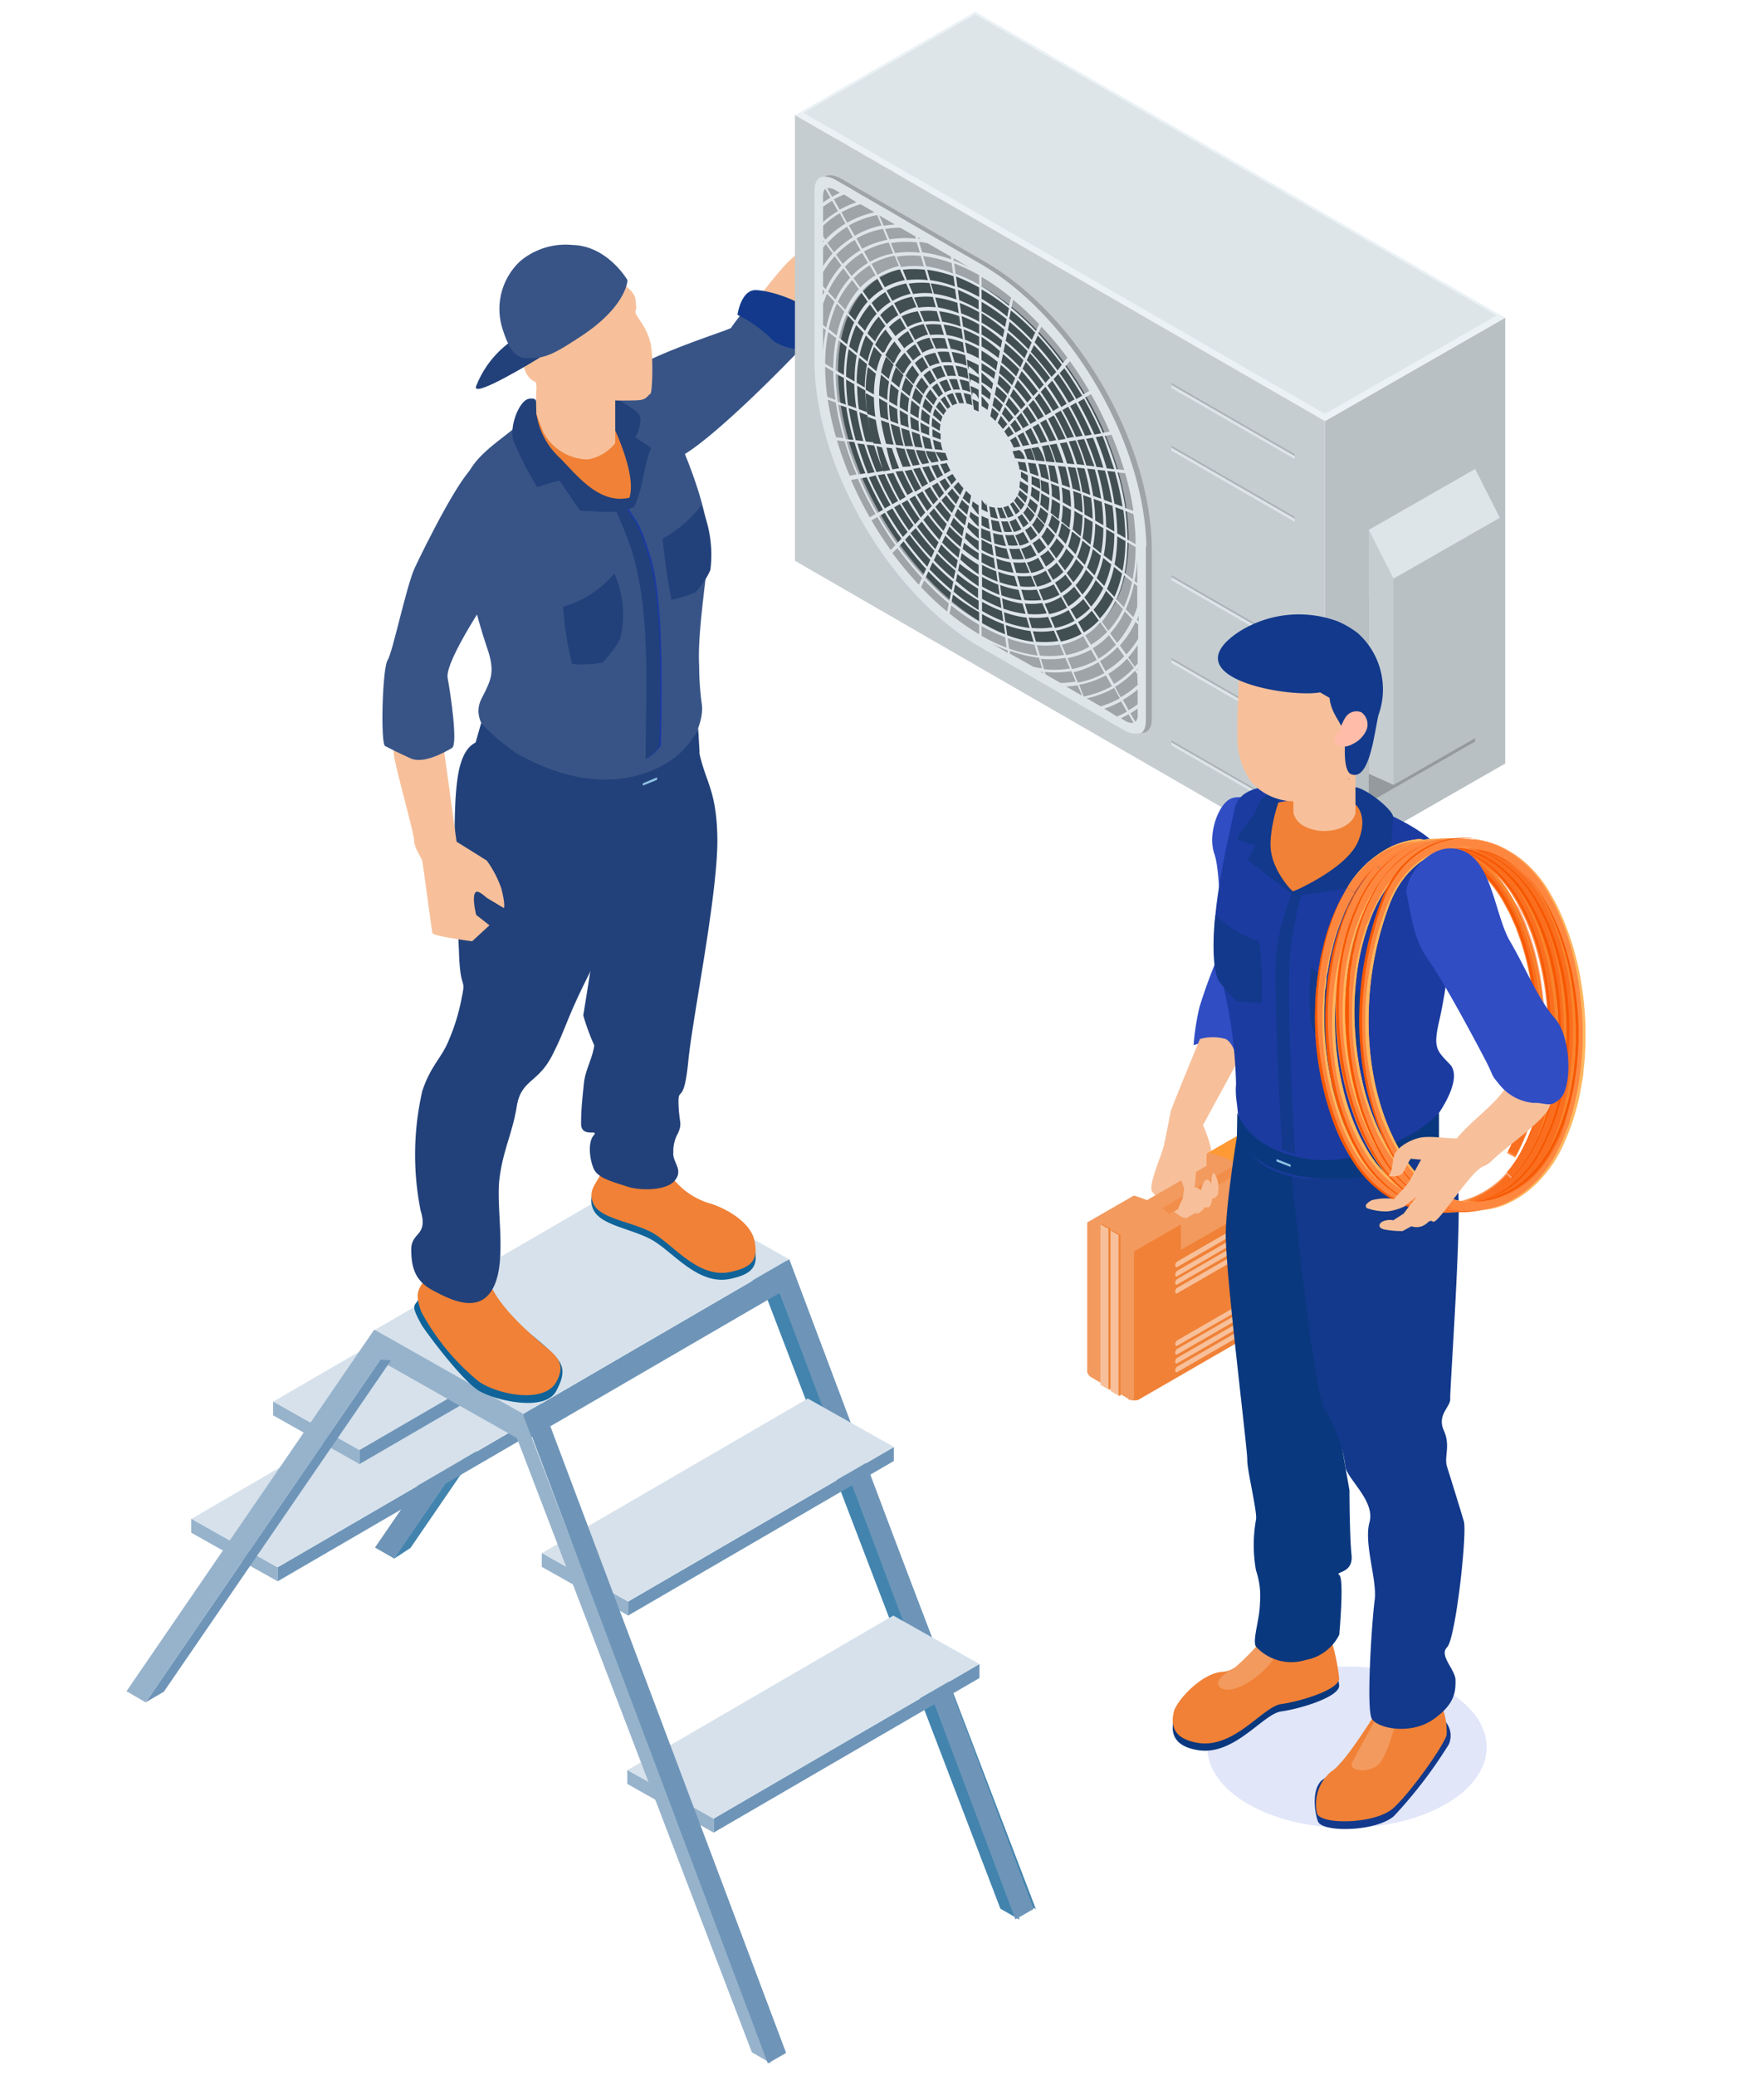 <svg xmlns="http://www.w3.org/2000/svg" width="170" height="200" viewBox="0 0 170 200">
  <defs>
    <style>
      .cls-1 {
        isolation: isolate;
      }

      .cls-2 {
        opacity: 0.18;
      }

      .cls-3 {
        fill: #5873dd;
      }

      .cls-4 {
        fill: #4284ae;
      }

      .cls-5 {
        fill: #6e95b8;
      }

      .cls-6 {
        fill: #97b3cc;
      }

      .cls-7 {
        fill: #d6e1eb;
      }

      .cls-8 {
        fill: #f7c09a;
      }

      .cls-9 {
        fill: #385487;
      }

      .cls-10 {
        fill: #12398b;
      }

      .cls-11 {
        fill: #0f6399;
      }

      .cls-12 {
        fill: #f08136;
      }

      .cls-13 {
        fill: #22417a;
      }

      .cls-14 {
        fill: #1b3ba1;
      }

      .cls-15 {
        fill: #90c4e4;
      }

      .cls-16 {
        fill: #b9c0c4;
      }

      .cls-17, .cls-34 {
        mix-blend-mode: multiply;
      }

      .cls-17 {
        opacity: 0.2;
      }

      .cls-18 {
        fill: #c6cdd1;
      }

      .cls-19 {
        fill: #dee5e9;
      }

      .cls-20 {
        fill: #ebf2f6;
      }

      .cls-21 {
        fill: #414e52;
      }

      .cls-22 {
        fill: #acb3b7;
      }

      .cls-23 {
        fill: #304dc4;
      }

      .cls-24 {
        fill: #f39a5e;
      }

      .cls-25 {
        fill: #f17308;
      }

      .cls-26 {
        fill: #f18e4a;
      }

      .cls-27 {
        fill: #f93;
      }

      .cls-28 {
        fill: #0a387e;
      }

      .cls-29 {
        fill: #714e51;
      }

      .cls-30 {
        fill: #ffbca8;
      }

      .cls-31 {
        fill: #fe8740;
      }

      .cls-32 {
        fill: #fdb75f;
      }

      .cls-33, .cls-34 {
        fill: #f65801;
      }

      .cls-34 {
        opacity: 0.52;
      }
    </style>
  </defs>
  <g class="cls-1">
    <g id="Layer_2" data-name="Layer 2">
      <g class="cls-2">
        <ellipse class="cls-3" cx="129.81" cy="168.39" rx="13.46" ry="7.77"/>
      </g>
      <g>
        <g>
          <g>
            <polygon class="cls-4" points="65.18 115.36 65.18 116.37 62.18 116.16 39.56 149.19 37.99 150.22 61.58 113.28 65.18 115.36"/>
            <polygon class="cls-4" points="72.36 119.52 72.36 120.52 75.36 123.78 97.98 182.93 99.83 184 75.97 121.6 72.36 119.52"/>
          </g>
          <g>
            <polygon class="cls-5" points="63.61 116.39 63.61 117.4 60.62 117.19 37.99 150.22 36.14 149.15 60.01 114.31 63.61 116.39"/>
            <polygon class="cls-4" points="70.8 120.55 70.8 121.55 73.79 124.81 96.41 183.96 98.26 185.02 74.4 122.63 70.8 120.55"/>
          </g>
          <polygon class="cls-5" points="99.62 183.98 97.86 184.99 74.31 122.4 76.07 121.38 99.62 183.98"/>
          <g>
            <polygon class="cls-5" points="26.75 152.41 52.36 137.52 52.36 136.17 26.75 151.06 26.75 152.41"/>
            <polygon class="cls-6" points="18.43 147.72 26.76 152.41 26.76 151.06 18.43 146.37 18.43 147.72"/>
            <polygon class="cls-7" points="26.73 151.05 52.34 136.15 44.07 131.49 18.45 146.39 26.73 151.05"/>
          </g>
          <g>
            <polygon class="cls-5" points="60.53 155.71 86.14 140.81 86.14 139.47 60.53 154.36 60.53 155.71"/>
            <polygon class="cls-6" points="52.21 151.01 60.54 155.71 60.54 154.36 52.21 149.67 52.21 151.01"/>
            <polygon class="cls-7" points="60.51 154.34 86.13 139.45 77.85 134.79 52.24 149.68 60.51 154.34"/>
          </g>
          <g>
            <polygon class="cls-5" points="34.64 141.11 60.26 126.22 60.26 124.87 34.64 139.76 34.64 141.11"/>
            <polygon class="cls-6" points="26.32 136.41 34.65 141.11 34.65 139.76 26.32 135.07 26.32 136.41"/>
            <polygon class="cls-7" points="34.62 139.74 60.24 124.85 51.96 120.19 26.35 135.08 34.62 139.74"/>
          </g>
          <g>
            <polygon class="cls-5" points="68.77 176.63 94.39 161.73 94.39 160.38 68.77 175.28 68.77 176.63"/>
            <polygon class="cls-6" points="60.45 171.93 68.78 176.63 68.78 175.28 60.45 170.58 60.45 171.93"/>
            <polygon class="cls-7" points="68.75 175.26 94.37 160.37 86.09 155.71 60.48 170.6 68.75 175.26"/>
          </g>
          <g>
            <polygon class="cls-5" points="50.45 138.97 76.06 124.08 76.06 121.38 50.45 136.28 50.45 138.97"/>
            <polygon class="cls-6" points="36.12 130.85 50.46 138.97 50.46 136.28 36.12 128.16 36.12 130.85"/>
            <polygon class="cls-7" points="50.43 136.26 76.04 121.37 61.76 113.28 36.14 128.17 50.43 136.26"/>
          </g>
          <polygon class="cls-6" points="46.84 134.39 46.84 135.4 49.84 138.66 72.46 197.8 74.31 198.87 50.45 136.47 46.84 134.39"/>
          <polygon class="cls-5" points="75.76 197.86 74 198.87 50.45 136.28 52.21 135.26 75.76 197.86"/>
          <polygon class="cls-5" points="15.79 163.05 14.04 164.07 36.66 131.04 38.42 130.03 15.79 163.05"/>
          <polygon class="cls-6" points="39.66 130.24 39.66 131.24 36.66 131.04 14.04 164.07 12.19 163 36.06 128.16 39.66 130.24"/>
        </g>
        <g>
          <g>
            <path class="cls-8" d="M71.8,30.62A40.94,40.94,0,0,1,75.26,26,10.52,10.52,0,0,1,77.49,24a15.92,15.92,0,0,0,1.77-2.9A11.51,11.51,0,0,1,78.19,19,15.75,15.75,0,0,1,78,16.28s-1.16-1.69-.28-1.65,1,1.08,1.1,1.34a13,13,0,0,0,.66,1.5l.73-2s1.45-4.89,1.83-5,.52.06.4.93-.79,3.74-.79,3.74.23.46.42-.08,1.44-5,2-4.84.42.59,0,2.06S83,15.49,83,15.49s.44.26.62-.14,1.51-3.64,1.92-3.72.62.22.17,1.31-1.22,3.33-1.22,3.33l.28.52s1.51-3,1.89-2.89.31.72,0,1.37S84.52,20.82,84,21.64a12.45,12.45,0,0,1-1.85,1.89s-3.39,8.1-4.56,9.68a3.93,3.93,0,0,1-3.63,1.39Z"/>
            <path class="cls-9" d="M58.07,41.13a5,5,0,0,1,1.59-4.66c2.26-2.14,10.75-4.68,10.81-4.88s2.12-2.77,2.12-2.77,4.36,1,5.07,2,.77,1.27.74,1.45-8.65,9.25-12.54,11.58S58.37,42.59,58.07,41.13Z"/>
            <path class="cls-10" d="M71.07,30.34s.34-2.4,1.75-2.38,5.23,1.18,5.9,2.88a2.45,2.45,0,0,1-.84,2.94c-.17,0-2.72-.13-3.62-1.2A13,13,0,0,0,71.07,30.34Z"/>
          </g>
          <g>
            <g>
              <g>
                <path class="cls-11" d="M64.54,113.69c1,1.26,2,2.43,3.63,2.89s4.12,1.82,4.53,3.62-.12,2.6-2.35,3.06c-3.16.66-5.6-2.77-7.67-3.84s-4.89-1.36-5.53-2.91.74-2.22.88-3.47a24.46,24.46,0,0,0,4.66,1.33C63.81,114.41,63.76,114,64.54,113.69Z"/>
                <path class="cls-12" d="M64.56,113.19a7.13,7.13,0,0,0,3.64,2.73c1.63.44,4.11,1.82,4.5,3.62s-.12,2.6-2.35,3.06c-3.16.65-5.59-2.83-7.63-3.87s-4.94-1.28-5.56-2.78.74-2.14.88-3.36a23.12,23.12,0,0,0,4.67,1.25C63.83,113.89,63.79,113.5,64.56,113.19Z"/>
              </g>
              <path class="cls-13" d="M67.13,70.88c.49,4.38,1.87,4.44,2,9.69s-2.37,17.33-2.8,21.72-1,2.26-.94,4.13.4,1.8-.07,2.84a3.45,3.45,0,0,0-.43,1.81c-.11.94,1,1.64.16,2.69s-3.46,1-4.64.59-2.79-.75-3.2-1.72-.56-2.54,0-3.2S56,109.71,56,108.3s.14-2.58.27-3.88.83-2.4,1-3.67a21.21,21.21,0,0,1-1.06-2.89c.76-4.59,1.81-11.59,2.24-15.6s.21-4.19.57-7.54a12.34,12.34,0,0,0,7-2.09C67.34,71.5,66.73,72.26,67.13,70.88Z"/>
            </g>
            <g>
              <path class="cls-11" d="M47.21,124.64c1.29,2,3.87,3.8,5.47,5.25s2,2.16.92,4.18-5.75.94-7.4,0-5.28-5.86-5.58-6.4c-1.38-2.49-.35-1.51,0-3.19a22.85,22.85,0,0,0,3.35.85A9.08,9.08,0,0,0,47.21,124.64Z"/>
              <path class="cls-12" d="M47.29,123.9c.92,2,3.08,4,4.55,5.29s2.92,2,1.74,4.05-5.61,1.19-7.45-.1a22.33,22.33,0,0,1-5.52-6.69c-1-2.65.41-2.26.64-4.29.88.9,1.56,2,2.75,2.32S46.14,124.08,47.29,123.9Z"/>
              <path class="cls-13" d="M60.53,72c.26,5.74-1.63,17.65-3.82,22s-2.11,5-3.49,7.71-3,2.32-3.42,4.93-1.33,4.2-1.67,7,.76,7.84-.59,10.46-4.15,1.16-5.82.27-2.07-2.11-2.09-3.9,1.68-1.27.9-3.82a27.56,27.56,0,0,1,.17-11.51c.83-2.5,1.9-3.18,2.6-5a19.14,19.14,0,0,0,1.2-4c.43-2-.13-.55-.26-4.2s-.94-14.41.1-18.15,3.27-1.45,4.13-4.18a35.66,35.66,0,0,0,4.58,1.53C55.43,72,58.18,71.35,60.53,72Z"/>
            </g>
            <g>
              <path class="cls-9" d="M59.34,37.42c2.55.18,3-1.13,4.58,1.82s4.77,10.31,4.36,14.07-1.06,8.16-.9,10.88a28.08,28.08,0,0,0,.26,3.72c.3,2.5-2.37,6.4-5.2,7.56s-7.65-.14-10.08-.8S49.28,73.65,48,72c-1-1.27-2.53-2.81-1.6-4.65s1.33-2.53.58-4.8a54.14,54.14,0,0,1-1.84-6.88c-.54-2.72-1.44-7.5.08-10.24s5.35-4.1,6.75-6.87C54.83,38.7,56.79,37.24,59.34,37.42Z"/>
              <g>
                <path class="cls-14" d="M59.83,47.61c1.48,3.06,1.58,1.85,2.87,6.07s1.1,12.94,1,18.18a4.58,4.58,0,0,1-1.31,1.23C62.46,66.47,63,59,61,52.93a41.36,41.36,0,0,0-2-4.8A1.55,1.55,0,0,0,59.83,47.61Z"/>
                <path class="cls-13" d="M59.65,47.63c1.49,3.11,1.57,1.8,2.88,6.1s1.12,12.93,1,18.22a4.6,4.6,0,0,1-1.31,1.21c0-6.6.54-14.1-1.37-20.2a39.63,39.63,0,0,0-2-4.8A1.48,1.48,0,0,0,59.65,47.63Z"/>
              </g>
              <path class="cls-13" d="M64.72,57.81A13.83,13.83,0,0,0,67,57.1a7.57,7.57,0,0,0,1.46-2.16,11.62,11.62,0,0,0-.91-6.19,12,12,0,0,1-3.69,3.16A53.64,53.64,0,0,0,64.72,57.81Z"/>
              <path class="cls-13" d="M55.14,64a12.34,12.34,0,0,0,2.92-.13,10.17,10.17,0,0,0,1.71-2.31,9.67,9.67,0,0,0-.57-6.29,10.1,10.1,0,0,1-4.93,3.21A29.25,29.25,0,0,0,55.14,64Z"/>
            </g>
            <path class="cls-12" d="M59.29,39.23c-1.14-.71-5.94-.15-5.94-.15s-2.51.32-2.31,1.58,4.84,6.58,5.19,6.74,4.87,1.43,4.87,1.43S61.35,40.53,59.29,39.23Z"/>
            <path class="cls-13" d="M55.16,37.55A7.22,7.22,0,0,1,59,40.86c.8,1.67,2.26,5.23,1.66,7.11-3,.7-5.21-2.37-6.71-3.84A7.23,7.23,0,0,1,51.7,39.9c-.08-1.08.27-1.57-.69-1.47s-1.95,2.7-1.54,4a28.41,28.41,0,0,0,2.31,4.52,17.82,17.82,0,0,1,2.16-.63c.66,1,1.32,2,2,2.92,2.16,0,3.11.42,5.16-.37.93-1.91.86-3.71,1.64-5.69-.48-.39-1.05-.68-1.51-1.06a3.38,3.38,0,0,0,.49-1.84c-.08-.83-2.51-1.78-3.33-2.6S56.38,37.57,55.16,37.55Z"/>
            <path class="cls-8" d="M59.29,37.08v5.63a4.33,4.33,0,0,1-2.61,1.57,4.94,4.94,0,0,1-4.32-2.63c-.56-1.41-.66-1.75-.66-1.75a22.34,22.34,0,0,1,0-2.5A6.14,6.14,0,0,0,51,34.67Z"/>
            <path class="cls-8" d="M59.37,26.83c.19.13,1.83,1.23,1.87,2s.14.75,0,1.14,1,1.3,1.43,3c.31,1.17.22,4.92,0,5s-.28.47-.93.58-5.9.1-6.66-.47c-.22-.16-1.3-1.11-1.3-1.11s-2.57.69-3.23-1.39c-.27-.83.68-.57.68-.57s-4.9-5.23-1.48-8.55C54.12,22.15,56.93,25.1,59.37,26.83Z"/>
            <path class="cls-13" d="M54.56,30.77s-6.37.63-8.67,6.43C45.34,38.59,52,34.48,52,34.48S54,32.87,53.8,32.54,54.56,30.77,54.56,30.77Z"/>
            <path class="cls-9" d="M60.47,27s-1.9-3.3-5.29-3.39a6.83,6.83,0,0,0-5,1.52A6.29,6.29,0,0,0,48.4,31.6c.89,2.91,1.73,2.92,2.7,2.92,1.52,0,2.41-.47,5-2.18C60.45,29.43,60.47,27,60.47,27Z"/>
            <path class="cls-8" d="M42.72,71.78,44,81.12l2.91,1.82a10.33,10.33,0,0,1,1.41,2.71c.41,1.62.24,1.87.24,1.87l-1.67-1s-.72-.69-1-.56c-.49.27,0,2.22,0,2.22l1.28,1-1.67,1.54s-3.73-.49-3.82-.78-.91-6.68-1-7-.78-1.27-.77-1.93S38,73.6,37.94,72.6s-.16-1.67.13-1.73S42.25,70.27,42.72,71.78Z"/>
            <path class="cls-9" d="M50,49.1s-.49,5-1.57,6.45-5.59,8.16-5.29,9.79,1,6.41.42,6.75-2.72,1.59-4,1-2-.95-2.45-1.19-.26-7.49.24-8.26,1.81-7.18,2.63-8.93,4.58-9.38,5.89-9.85S49.93,45,50,49.1Z"/>
            <g>
              <path class="cls-13" d="M67.28,70.18s-1.22,3.54-6.37,4.68-9.82-1.57-11-2.17a21,21,0,0,1-3.54-3l-.57,2s4.58,6.09,13.82,5.21c6.14-.58,7.8-4.39,7.8-4.39Z"/>
              <polygon class="cls-15" points="63.32 74.92 61.95 75.5 61.95 75.72 63.32 75.16 63.32 74.92"/>
            </g>
          </g>
        </g>
      </g>
      <g>
        <polygon class="cls-16" points="145.06 73.59 127.69 83.55 127.69 40.58 145.06 30.62 145.06 73.59"/>
        <polygon class="cls-17" points="142.16 71.47 131.91 77.35 131.91 57.48 142.16 51.6 142.16 71.47"/>
        <polygon class="cls-18" points="134.3 75.65 131.91 74.57 131.91 51.07 134.3 55.78 134.3 75.65"/>
        <polygon class="cls-19" points="144.55 49.91 134.3 55.78 131.91 51.07 142.16 45.2 144.55 49.91"/>
        <polygon class="cls-16" points="144.55 69.77 134.3 75.65 134.3 55.78 144.55 49.91 144.55 69.77"/>
        <polygon class="cls-20" points="127.69 40.58 76.61 11.09 93.98 1.13 145.06 30.62 127.69 40.58"/>
        <polygon class="cls-19" points="144.23 30.41 93.98 1.4 77.44 10.88 127.69 39.89 144.23 30.41"/>
        <polygon class="cls-18" points="127.69 83.55 76.61 54.05 76.61 11.09 127.69 40.58 127.69 83.55"/>
        <path class="cls-17" d="M79,34.55c0,10.21,7.16,22.62,16,27.72l14,8.11s2,1.09,2-1.14V53c0-10.2-7.16-22.61-16-27.72l-14-8.1s-2-1.16-2,1.13Z"/>
        <path class="cls-21" d="M108.77,52c0,9-6.28,12.58-14,8.1s-14-15.36-14-24.31,6.28-12.59,14-8.11S108.77,43.05,108.77,52Z"/>
        <path class="cls-19" d="M110.48,52.66c-.21-9.47-6.43-20.69-14.36-26.2l-.41-.27c-.27-.18-.54-.36-.82-.52-.13-.09-.27-.17-.41-.25l-2.71-1.56,0,0-.24-.14L88.7,22.08l-.85-.49-1.7-1-.5-.29-1.46-.84-.5-.29-1.35-.78L82,18.18l-1.51-.86s-2-1.17-2,1.13V34.66a24.21,24.21,0,0,0,.18,2.92c1.17,9.55,7.81,20.18,15.82,24.8l2.71,1.56h0l0,0h0l.24.14h0l2.78,1.6h0l.85.49h0l1.7,1h0l.5.29h0l1.45.84h0l.5.28h0l1.35.78h0l.39.23h0l1.51.87a2,2,0,0,0,1.32.21h0l.09,0h0l.08,0h0c.28-.18.47-.55.47-1.26V52.66ZM109.64,66A8.86,8.86,0,0,1,108,67.2l-.55-1a8.59,8.59,0,0,0,1.93-1.55l.22.31ZM100.77,65l-.07-.24a9.71,9.71,0,0,0,2.54-.07l.43,1a10,10,0,0,1-1.47.13Zm-3.44-2,0-.28a12.94,12.94,0,0,0,2.8.68l.29,1c-.27,0-.54-.08-.82-.13Zm-18-41.25a8.8,8.8,0,0,1,1.6-1.2l.55,1a8.88,8.88,0,0,0-1.93,1.55l-.22-.31Zm3,15-.79-.45a14.55,14.55,0,0,1,.25-2.65l.77.63A12.8,12.8,0,0,0,82.36,36.76Zm.17,2.58-.78-.28a21,21,0,0,1-.18-2.47l.79.45A16.29,16.29,0,0,0,82.53,39.34Zm-.66-5.93a10.25,10.25,0,0,1,.67-2.07l.73.77a9,9,0,0,0-.63,1.94Zm1,.83a9,9,0,0,1,.61-1.9l.72.77a8.25,8.25,0,0,0-.56,1.76Zm.72.87a12.09,12.09,0,0,0-.22,2.25l-.78-.46a12.28,12.28,0,0,1,.23-2.42ZM87.49,40q0,.59.09,1.2l-.77-.28a10.94,10.94,0,0,1-.1-1.38Zm-.78-.74a7.78,7.78,0,0,1,.14-1.49l.77.63a7.77,7.77,0,0,0-.13,1.32Zm.91,2.24A14,14,0,0,0,88,43L87.23,43a16.14,16.14,0,0,1-.38-1.75Zm.9-.91a8.22,8.22,0,0,0,.07,1l-.77-.28a11.55,11.55,0,0,1-.09-1.16Zm-.79-.73a8.42,8.42,0,0,1,.12-1.27l.77.64a7.09,7.09,0,0,0-.1,1.08Zm.13,1.73.77.28a12.09,12.09,0,0,0,.28,1.27l-.73-.08A11.39,11.39,0,0,1,87.86,41.6Zm1.69-.41a6.78,6.78,0,0,0,0,.77l-.77-.29a7.41,7.41,0,0,1-.07-.93Zm-.79-.73a6.54,6.54,0,0,1,.1-1l.77.63a4.63,4.63,0,0,0-.08.85ZM88.87,42l.77.29c.06.33.13.66.22,1l-.73-.08A10.29,10.29,0,0,1,88.87,42Zm1,.08a5.94,5.94,0,0,1,0-.72l.78.45c0,.18,0,.37,0,.55Zm.81.58c0,.24.1.48.16.72l-.73-.08c-.08-.31-.15-.62-.2-.93Zm0-2L89.91,40a3.63,3.63,0,0,1,.2-.61l.72.77A2.88,2.88,0,0,0,90.68,40.64Zm-.05.24a6.12,6.12,0,0,0-.06.63l-.78-.46a5.07,5.07,0,0,1,.07-.8Zm-.95-1.06-.77-.63a4.42,4.42,0,0,1,.25-.8l.73.77A3.19,3.19,0,0,0,89.68,39.82Zm-1-.83-.77-.63a5.63,5.63,0,0,1,.32-1l.72.77A5.16,5.16,0,0,0,88.67,39Zm-1-.82-.77-.63a6.68,6.68,0,0,1,.37-1.17l.73.78A5.08,5.08,0,0,0,87.67,38.17Zm-1-.83-.77-.63a6.38,6.38,0,0,1,.44-1.34l.72.77A6.75,6.75,0,0,0,86.66,37.34Zm-.19,1.8-.79-.46A10.16,10.16,0,0,1,85.84,37l.77.63A8.35,8.35,0,0,0,86.47,39.14Zm.1,1.7-.77-.29A10.84,10.84,0,0,1,85.68,39l.79.45A11.59,11.59,0,0,0,86.57,40.84Zm-.91-4.32-.77-.63a7.42,7.42,0,0,1,.49-1.53l.72.77A7.81,7.81,0,0,0,85.66,36.52Zm0,.24a10,10,0,0,0-.17,1.78l-.79-.45a10.86,10.86,0,0,1,.19-2Zm-.17,2.06a13.36,13.36,0,0,0,.12,1.65l-.77-.29a14.06,14.06,0,0,1-.14-1.81Zm.16,1.94a17.66,17.66,0,0,0,.46,2.08l-.73-.08a17.62,17.62,0,0,1-.5-2.28Zm.24.09.77.29a14.94,14.94,0,0,0,.4,1.8l-.73-.08A16.07,16.07,0,0,1,85.84,40.85Zm1.26,2.4q.25.84.6,1.68L87,45c-.25-.62-.48-1.24-.67-1.87Zm.22,0,.73.08c.14.48.32.95.51,1.43l-.66.11A15.62,15.62,0,0,1,87.32,43.27Zm1,.11.73.08c.12.39.26.78.42,1.16l-.66.12C88.58,44.29,88.41,43.83,88.27,43.38Zm1,.1.73.08c.1.31.21.61.33.91l-.66.12C89.47,44.22,89.34,43.85,89.22,43.48Zm1,.1.72.08q.1.33.24.66l-.66.12A8.75,8.75,0,0,1,90.18,43.58ZM90.93,40l-.73-.78a2.75,2.75,0,0,1,.36-.53l.64.89A2.17,2.17,0,0,0,90.93,40Zm-1-1-.72-.77a3.81,3.81,0,0,1,.45-.7l.65.9A2.69,2.69,0,0,0,90,39ZM89,38l-.73-.77a4.32,4.32,0,0,1,.56-.85l.65.89A3.08,3.08,0,0,0,89,38Zm-1-1-.72-.77a4.13,4.13,0,0,1,.66-1l.64.89A4,4,0,0,0,88.09,36.94Zm-1-1-.72-.78A5.54,5.54,0,0,1,87.18,34l.65.9A5,5,0,0,0,87.14,35.94Zm-.94-1-.73-.77a6.29,6.29,0,0,1,.87-1.32l.65.89A5.31,5.31,0,0,0,86.2,34.93Zm-1-1-.72-.77a6.15,6.15,0,0,1,1-1.47l.64.89A6.2,6.2,0,0,0,85.25,33.92Zm-.09.2a8.61,8.61,0,0,0-.51,1.58l-.77-.64a9.26,9.26,0,0,1,.55-1.71Zm-.56,1.82a11.44,11.44,0,0,0-.19,2l-.79-.46a12.31,12.31,0,0,1,.21-2.18Zm-.19,2.29a14.83,14.83,0,0,0,.14,1.86l-.78-.28a17.82,17.82,0,0,1-.15-2Zm.18,2.16a18.22,18.22,0,0,0,.52,2.34l-.73-.07a18.35,18.35,0,0,1-.56-2.56Zm.6,2.65c.23.74.49,1.47.79,2.19l-.66.11A23.29,23.29,0,0,1,84.47,43Zm.23,0,.73.08c.19.64.43,1.29.69,1.93l-.65.11A19.28,19.28,0,0,1,85.42,43.07ZM87,45.39c.31.7.65,1.38,1,2l-.55.32a23.9,23.9,0,0,1-1.14-2.26Zm.2,0,.66-.12a20,20,0,0,0,.9,1.79l-.56.33C87.81,46.7,87.47,46,87.17,45.35ZM88,45.2l.66-.12c.23.52.49,1,.77,1.53l-.56.32C88.58,46.36,88.29,45.79,88,45.2Zm.86-.15.66-.12q.28.65.63,1.26l-.55.32C89.36,46,89.11,45.54,88.89,45.05Zm.86-.15.66-.12c.15.34.32.67.5,1l-.56.32C90.13,45.7,89.93,45.3,89.75,44.9Zm.86-.15.66-.12q.17.36.36.72l-.55.32C90.91,45.37,90.75,45.06,90.61,44.75Zm.73-5.35-.65-.89a2.31,2.31,0,0,1,.39-.31l.55,1A1.54,1.54,0,0,0,91.34,39.4Zm-.84-1.16-.65-.89a2.38,2.38,0,0,1,.5-.4l.56,1A1.86,1.86,0,0,0,90.5,38.24Zm-.85-1.17L89,36.18a3.26,3.26,0,0,1,.62-.49l.55,1A3.49,3.49,0,0,0,89.65,37.07Zm-.84-1.16L88.17,35a4.1,4.1,0,0,1,.73-.59l.56,1A3.18,3.18,0,0,0,88.81,35.91ZM88,34.75l-.65-.89a4.16,4.16,0,0,1,.85-.68l.56,1A3.7,3.7,0,0,0,88,34.75Zm-.84-1.16-.65-.89a4.49,4.49,0,0,1,1-.78l.55,1A4.51,4.51,0,0,0,87.13,33.59Zm-.85-1.17-.64-.89a5.29,5.29,0,0,1,1.08-.87l.56,1A5.4,5.4,0,0,0,86.28,32.42Zm-.84-1.16-.65-.89a6.21,6.21,0,0,1,1.21-1l.55,1A5.23,5.23,0,0,0,85.44,31.26Zm-.14.15a6.4,6.4,0,0,0-1,1.5l-.73-.77a6.73,6.73,0,0,1,1.08-1.62Zm-1.94.5-.73-.78a8.1,8.1,0,0,1,1.18-1.78l.65.89A6.81,6.81,0,0,0,83.36,31.91Zm0,5.72a16.62,16.62,0,0,0,.16,2.09l-.78-.29a17.27,17.27,0,0,1-.16-2.25Zm.2,2.39a20.69,20.69,0,0,0,.57,2.61l-.73-.08a22.23,22.23,0,0,1-.61-2.82Zm.66,2.92a25.48,25.48,0,0,0,.88,2.44l-.66.12c-.36-.87-.68-1.76-.95-2.64Zm1,2.75a28.47,28.47,0,0,0,1.3,2.59L86,48.6a27.08,27.08,0,0,1-1.4-2.8Zm.2,0,.66-.11a25.18,25.18,0,0,0,1.17,2.32l-.56.32A27.17,27.17,0,0,1,85.45,45.65Zm2,2.51c.37.63.77,1.24,1.19,1.83l-.45.49c-.46-.64-.89-1.31-1.3-2Zm.17-.1.55-.32c.33.55.68,1.1,1,1.62l-.44.48C88.37,49.27,88,48.67,87.62,48.06Zm.72-.42.56-.32c.28.48.59,1,.91,1.4l-.45.49C89,48.7,88.66,48.18,88.34,47.64Zm.73-.42.56-.32c.24.41.49.8.77,1.19l-.45.48A15.65,15.65,0,0,1,89.07,47.22Zm.73-.42.55-.32c.2.33.41.66.63,1l-.45.49C90.27,47.57,90,47.19,89.8,46.8Zm.72-.42.56-.32a8.9,8.9,0,0,0,.49.76l-.45.48C90.91,47,90.71,46.7,90.52,46.38Zm.73-.42.55-.32c.11.19.23.37.35.54l-.45.49C91.54,46.44,91.39,46.2,91.25,46Zm.55-6.89-.55-1a1.77,1.77,0,0,1,.57-.21l.43,1A1.72,1.72,0,0,0,91.8,39.07Zm-.72-1.26-.56-1a3,3,0,0,1,.73-.27l.43,1A2.54,2.54,0,0,0,91.08,37.81Zm-.73-1.26-.55-1a3,3,0,0,1,.89-.32l.43,1A3.37,3.37,0,0,0,90.35,36.55Zm-.72-1.25-.56-1A4.18,4.18,0,0,1,90.13,34l.43,1A3.34,3.34,0,0,0,89.63,35.3ZM88.9,34l-.56-1a4.31,4.31,0,0,1,1.23-.45l.43,1A4.13,4.13,0,0,0,88.9,34Zm-.73-1.26-.55-1a4.71,4.71,0,0,1,1.39-.5l.43,1A4.59,4.59,0,0,0,88.17,32.78Zm-.72-1.25-.56-1A5.47,5.47,0,0,1,88.45,30l.43,1A4.71,4.71,0,0,0,87.45,31.53Zm-.73-1.26-.55-1a5.63,5.63,0,0,1,1.72-.63l.43,1A5.47,5.47,0,0,0,86.72,30.27ZM86,29l-.56-1a6.36,6.36,0,0,1,1.89-.68l.43,1A6.17,6.17,0,0,0,86,29Zm-.17.1a5.81,5.81,0,0,0-1.23,1L84,29.2a6.29,6.29,0,0,1,1.32-1.05Zm-2.08-.18L83.11,28a6.62,6.62,0,0,1,1.44-1.15l.55,1A7,7,0,0,0,83.75,28.93Zm-.13.15a7.9,7.9,0,0,0-1.21,1.82l-.72-.77A7.87,7.87,0,0,1,83,28.19Zm-1.3,2a10.13,10.13,0,0,0-.68,2.12l-.77-.63a10.51,10.51,0,0,1,.73-2.26Zm-.73,2.36a15.29,15.29,0,0,0-.26,2.71l-.79-.45a15.32,15.32,0,0,1,.28-2.89Zm-.26,3A19.83,19.83,0,0,0,81.52,39l-.78-.28a22.75,22.75,0,0,1-.2-2.7Zm.23,2.82a24,24,0,0,0,.69,3.15l-.73-.07A27.92,27.92,0,0,1,80.78,39Zm.23.09.78.28a21.68,21.68,0,0,0,.63,2.89l-.73-.08A27.22,27.22,0,0,1,81.79,39.36Zm1.5,3.48a28,28,0,0,0,1,2.69l-.66.12a29.44,29.44,0,0,1-1-2.89Zm1.1,3a31.87,31.87,0,0,0,1.44,2.86l-.56.32A31.18,31.18,0,0,1,83.74,46ZM86,49a25.86,25.86,0,0,0,1.47,2.27l-.45.48c-.56-.78-1.09-1.6-1.58-2.43Zm.17-.1.55-.32c.42.7.86,1.39,1.33,2.05l-.45.49C87.09,50.4,86.61,49.66,86.17,48.9Zm2.08,2a24.1,24.1,0,0,0,1.8,2.19l-.3.66a26.27,26.27,0,0,1-2-2.36Zm.14-.15.44-.48a22.19,22.19,0,0,0,1.62,2l-.31.66A24.65,24.65,0,0,1,88.39,50.75Zm.58-.63.45-.49a22.05,22.05,0,0,0,1.43,1.74l-.31.66A24.54,24.54,0,0,1,89,50.12Zm.59-.64L90,49a18.1,18.1,0,0,0,1.24,1.51l-.31.66A19.13,19.13,0,0,1,89.56,49.48Zm.58-.63.45-.49c.34.45.69.88,1.06,1.29l-.31.66C90.92,49.85,90.52,49.36,90.14,48.85Zm.59-.64.45-.48a11,11,0,0,0,.87,1.05l-.31.66A13.79,13.79,0,0,1,90.73,48.21Zm.58-.63.45-.49c.22.29.45.57.69.83l-.31.66C91.85,48.27,91.58,47.93,91.31,47.58Zm.59-.64.45-.48c.16.21.33.41.5.6l-.31.66A9.84,9.84,0,0,1,91.9,46.94Zm.55-8.07-.43-1a2.79,2.79,0,0,1,.58,0l.3,1A2.22,2.22,0,0,0,92.45,38.87Zm-.56-1.31-.43-1a3.16,3.16,0,0,1,.76,0l.29,1A2.54,2.54,0,0,0,91.89,37.56Zm-.56-1.32-.43-1a4.72,4.72,0,0,1,.93,0l.3,1A3,3,0,0,0,91.33,36.24Zm-.57-1.32-.42-1a5,5,0,0,1,1.1,0l.3,1A5.27,5.27,0,0,0,90.76,34.92Zm-.56-1.31-.43-1a5.5,5.5,0,0,1,1.29,0l.29,1A4.87,4.87,0,0,0,90.2,33.61Zm-.56-1.32-.43-1a5.89,5.89,0,0,1,1.46,0l.3,1A5.31,5.31,0,0,0,89.64,32.29ZM89.08,31l-.43-1a6.3,6.3,0,0,1,1.63,0l.3,1A6.22,6.22,0,0,0,89.08,31Zm-.56-1.32-.43-1a7.22,7.22,0,0,1,1.81-.06l.29,1A6.61,6.61,0,0,0,88.52,29.65ZM88,28.34l-.43-1a8.11,8.11,0,0,1,2-.06l.3,1A6.67,6.67,0,0,0,88,28.34ZM87.4,27,87,26A8.57,8.57,0,0,1,89.13,26l.29,1A8.43,8.43,0,0,0,87.4,27Zm-.2,0a6.63,6.63,0,0,0-1.93.69l-.55-1a6.69,6.69,0,0,1,2-.74Zm-2.65-.56-.56-1a7.54,7.54,0,0,1,2.22-.8l.43,1A7.06,7.06,0,0,0,84.55,26.5Zm-.17.1a6.58,6.58,0,0,0-1.47,1.17l-.65-.89a7.45,7.45,0,0,1,1.56-1.25Zm-1.61,1.32a8.42,8.42,0,0,0-1.3,2l-.73-.77A8.75,8.75,0,0,1,82.13,27Zm-1.4,2.17a11.8,11.8,0,0,0-.74,2.31l-.77-.63a12.14,12.14,0,0,1,.79-2.45Zm-.79,2.55a16.68,16.68,0,0,0-.28,2.94l-.78-.46A16.69,16.69,0,0,1,79.81,32Zm-.28,3.22a21.61,21.61,0,0,0,.21,2.74l-.78-.29a22.28,22.28,0,0,1-.21-2.91Zm.25,3a26.91,26.91,0,0,0,.75,3.42l-.73-.08a28.13,28.13,0,0,1-.8-3.63Zm.84,3.73a32.22,32.22,0,0,0,1.15,3.2l-.66.12a33.71,33.71,0,0,1-1.22-3.4Zm.22,0,.73.08a29.72,29.72,0,0,0,1.06,3l-.66.12C82.31,44.76,81.93,43.71,81.61,42.65ZM83.53,46c.47,1.06,1,2.11,1.57,3.13l-.55.32a33.4,33.4,0,0,1-1.67-3.33Zm1.74,3.42c.5.86,1,1.69,1.61,2.49l-.45.49c-.61-.86-1.18-1.74-1.71-2.65Zm1.81,2.76a31.24,31.24,0,0,0,2.17,2.65l-.3.66a31.91,31.91,0,0,1-2.32-2.82Zm.13-.15.45-.48a27.7,27.7,0,0,0,2,2.41l-.3.66A28.58,28.58,0,0,1,87.21,52Zm2.66,2.17a24.81,24.81,0,0,0,2,1.87l-.16.8a26.73,26.73,0,0,1-2.13-2ZM90,54l.3-.66A19.08,19.08,0,0,0,92.08,55l-.17.8A22.16,22.16,0,0,1,90,54Zm.4-.86.3-.66A19.07,19.07,0,0,0,92.29,54l-.16.8A19.45,19.45,0,0,1,90.37,53.13Zm.4-.87.3-.65c.46.48.94.92,1.43,1.34l-.16.79A18.13,18.13,0,0,1,90.77,52.26Zm.4-.86.3-.66a15.1,15.1,0,0,0,1.24,1.17l-.16.79A15.3,15.3,0,0,1,91.17,51.4Zm.4-.86.3-.66a12.11,12.11,0,0,0,1,1l-.16.8A15.78,15.78,0,0,1,91.57,50.54Zm.39-.86.31-.66c.28.29.57.56.86.81l-.16.8C92.63,50.33,92.29,50,92,49.68Zm.4-.86.31-.66a8.05,8.05,0,0,0,.68.63l-.17.8C92.9,49.35,92.63,49.09,92.36,48.82Zm.4-.86.31-.66.49.46-.16.79C93.18,48.37,93,48.17,92.76,48Zm.36-9.08-.29-1a4,4,0,0,1,.7.17l.14,1A3,3,0,0,0,93.12,38.88Zm-.39-1.32-.29-1a4.8,4.8,0,0,1,.91.22l.14,1A4.39,4.39,0,0,0,92.73,37.56Zm-.38-1.32-.3-1a4.92,4.92,0,0,1,1.12.27l.13,1A4.86,4.86,0,0,0,92.35,36.24ZM92,34.92l-.29-1a6.09,6.09,0,0,1,1.31.32l.14,1A5.74,5.74,0,0,0,92,34.92Zm-.38-1.32-.3-1A7.42,7.42,0,0,1,92.8,33l.14,1A6.1,6.1,0,0,0,91.58,33.6Zm-.39-1.32-.3-1a8.36,8.36,0,0,1,1.73.42l.14,1A6.88,6.88,0,0,0,91.19,32.28ZM90.8,31l-.29-1a8.6,8.6,0,0,1,1.93.47l.14,1A9,9,0,0,0,90.8,31Zm-.38-1.33-.3-1a9.5,9.5,0,0,1,2.14.52l.13,1A9.56,9.56,0,0,0,90.42,29.63ZM90,28.31l-.3-1a10.71,10.71,0,0,1,2.34.56l.14,1A9.73,9.73,0,0,0,90,28.31ZM89.64,27l-.29-1a12.18,12.18,0,0,1,2.54.62l.14,1A10.51,10.51,0,0,0,89.64,27Zm-.38-1.32-.3-1a12.93,12.93,0,0,1,2.75.67l.14,1A11.43,11.43,0,0,0,89.26,25.67Zm-.22,0a8.89,8.89,0,0,0-2.2.06l-.43-1a8.55,8.55,0,0,1,2.33-.07Zm-2.76-1.25-.43-1a9.42,9.42,0,0,1,2.5-.07l.3,1A8.86,8.86,0,0,0,86.28,24.39Zm-.2,0a7.26,7.26,0,0,0-2.26.81l-.56-1a7.75,7.75,0,0,1,2.39-.86Zm-2.43.91a7.11,7.11,0,0,0-1.58,1.27l-.65-.89a7.62,7.62,0,0,1,1.67-1.34Zm-2.43.1-.64-.89a8.72,8.72,0,0,1,1.79-1.43l.55,1A8.13,8.13,0,0,0,81.22,25.44Zm.06.43.65.89a8.7,8.7,0,0,0-1.41,2.12l-.72-.77A9.27,9.27,0,0,1,81.28,25.87Zm-.85,3.21a11.92,11.92,0,0,0-.8,2.49l-.31-.25v-2a10.28,10.28,0,0,1,.38-1Zm-.85,2.74a14.34,14.34,0,0,0-.26,2V31.6Zm3.09,14.32a31.79,31.79,0,0,0,1.71,3.4l-.56.32a36.62,36.62,0,0,1-1.8-3.6Zm1.88,3.69c.54.93,1.12,1.84,1.74,2.71l-.44.48c-.66-.92-1.29-1.88-1.86-2.87Zm1.94,3a33,33,0,0,0,2.36,2.87l-.3.66A34.22,34.22,0,0,1,86,53.29Zm2.58,3.1a27.49,27.49,0,0,0,2.37,2.23l-.16.79a27.76,27.76,0,0,1-2.51-2.36Zm.1-.2.3-.66a26.11,26.11,0,0,0,2.18,2.05l-.16.8A26.44,26.44,0,0,1,89.17,55.71Zm2.51,2.62a21.21,21.21,0,0,0,2.68,1.87v.91a24.74,24.74,0,0,1-2.85-2Zm0-.24.16-.8A20,20,0,0,0,94.36,59v.9A21.43,21.43,0,0,1,91.73,58.09Zm.21-1,.16-.79a18.34,18.34,0,0,0,2.26,1.57v.91A20.28,20.28,0,0,1,91.94,57.05Zm.21-1,.16-.79a17.09,17.09,0,0,0,2,1.42v.91A17.58,17.58,0,0,1,92.15,56Zm.21-1,.16-.79a15.61,15.61,0,0,0,1.84,1.28v.91A17.22,17.22,0,0,1,92.36,55Zm.21-1,.16-.8a14.42,14.42,0,0,0,1.63,1.13v.91A15.94,15.94,0,0,1,92.57,53.94Zm.21-1,.17-.8a12,12,0,0,0,1.41,1V54A13.13,13.13,0,0,1,92.78,52.9Zm.22-1,.16-.8a9.3,9.3,0,0,0,1.2.84v.91A12.32,12.32,0,0,1,93,51.86Zm.21-1,.16-.79a11,11,0,0,0,1,.69v.9A9.51,9.51,0,0,1,93.21,50.82Zm.21-1,.16-.79a6.78,6.78,0,0,0,.78.54v.91A7.27,7.27,0,0,1,93.42,49.78Zm.21-1,.16-.79a6.42,6.42,0,0,0,.57.39v.91A6.87,6.87,0,0,1,93.63,48.74Zm.28-9.64-.14-1a6.23,6.23,0,0,1,.59.28v.91Zm-.19-1.27-.14-1a5.51,5.51,0,0,1,.78.37v.9C94.14,38,93.93,37.91,93.72,37.83Zm-.18-1.27-.14-1a10.36,10.36,0,0,1,1,.46V37A5.51,5.51,0,0,0,93.54,36.56Zm-.18-1.27-.14-1a11.62,11.62,0,0,1,1.14.54v.91A6.89,6.89,0,0,0,93.36,35.29ZM93.18,34,93,33a11.22,11.22,0,0,1,1.32.63v.91A7.82,7.82,0,0,0,93.18,34ZM93,32.74l-.14-1a12.62,12.62,0,0,1,1.5.71v.91A11.92,11.92,0,0,0,93,32.74Zm-.19-1.27-.14-1a11.67,11.67,0,0,1,1.69.8v.91A12.05,12.05,0,0,0,92.81,31.47Zm-.18-1.27-.14-1a15,15,0,0,1,1.87.89V31A12.79,12.79,0,0,0,92.63,30.2Zm-.18-1.27-.14-1a15.19,15.19,0,0,1,2,1v.9A14.19,14.19,0,0,0,92.45,28.93Zm-.18-1.28-.14-1a17.18,17.18,0,0,1,2.23,1.06v.91A14.63,14.63,0,0,0,92.27,27.65Zm-.18-1.27-.14-1a18.59,18.59,0,0,1,2.41,1.14v.91A16,16,0,0,0,92.09,26.38Zm1.32-.61c-.51-.25-1-.47-1.51-.66l0-.22ZM91.67,25a12.8,12.8,0,0,0-2.8-.68l-.29-1c.27,0,.54.08.82.13l2.23,1.28Zm-3.18-2,0-.11.24.14Zm-.23,0a9.71,9.71,0,0,0-2.54.07l-.43-1a8.84,8.84,0,0,1,1.47-.12l1.43.82Zm-2.74.11a8.1,8.1,0,0,0-2.43.87l-.55-1a8.18,8.18,0,0,1,2.55-.92Zm-3.15-.38-.56-1a9.2,9.2,0,0,1,2.72-1l.43,1A8.45,8.45,0,0,0,82.37,22.73Zm-.73-1.26-.55-1a9.12,9.12,0,0,1,1.84-.79l1.35.78A9.07,9.07,0,0,0,81.64,21.47Zm0,.39.56,1a8.71,8.71,0,0,0-1.82,1.46l-.64-.89A8.63,8.63,0,0,1,81.64,21.86Zm-1.2,2.84.65.89a9.1,9.1,0,0,0-1.51,2.29l-.26-.28V26.24A9.36,9.36,0,0,1,80.44,24.7Zm-1,3.38c0,.12-.11.25-.16.38V27.9Zm25.07,21.5a14.85,14.85,0,0,0-.14-1.87l.78.29a17.49,17.49,0,0,1,.15,2Zm.79.73a12.52,12.52,0,0,1-.21,2.19l-.77-.64a11.34,11.34,0,0,0,.19-2Zm-1-2.9a18.22,18.22,0,0,0-.52-2.34l.73.08a18.22,18.22,0,0,1,.56,2.55Zm-1.88,1a11.73,11.73,0,0,0-.1-1.43l.77.29a10.84,10.84,0,0,1,.12,1.59Zm.79.73a10.38,10.38,0,0,1-.16,1.73l-.77-.63a8.43,8.43,0,0,0,.14-1.55ZM102.9,45l.73.08a17.4,17.4,0,0,1,.5,2.29l-.77-.29A17.66,17.66,0,0,0,102.9,45Zm.22,2-.77-.28a15.09,15.09,0,0,0-.4-1.81l.73.08A16.47,16.47,0,0,1,103.12,47Zm-3.71-.34a6.78,6.78,0,0,0,0-.77l.77.29a7.57,7.57,0,0,1,.07.94Zm.79.73a6.54,6.54,0,0,1-.1,1l-.77-.63a4.54,4.54,0,0,0,.08-.85Zm-.15-2.69.73.08a11.54,11.54,0,0,1,.32,1.48l-.77-.29A12.09,12.09,0,0,0,100.05,44.65Zm0,1.18-.77-.28c-.06-.33-.13-.67-.22-1l.73.08A10.29,10.29,0,0,1,100.09,45.83Zm-1-.07a5.78,5.78,0,0,1,0,.71L98.39,46c0-.18,0-.36,0-.55Zm-.81-.59c0-.24-.1-.48-.16-.72l.73.08c.08.31.15.62.2.93Zm0,2,.77.63a3.75,3.75,0,0,1-.2.62l-.72-.78A2.88,2.88,0,0,0,98.28,47.16Zm0-.24a5.92,5.92,0,0,0,.06-.62l.78.45a5.07,5.07,0,0,1-.07.8Zm1,1.06.77.64a4.57,4.57,0,0,1-.25.79l-.73-.77A3.19,3.19,0,0,0,99.28,48Zm1,.83.77.63a5.63,5.63,0,0,1-.32,1l-.72-.77A5.16,5.16,0,0,0,100.29,48.81Zm0-.24a7.35,7.35,0,0,0,.1-1.09l.79.46a8.17,8.17,0,0,1-.12,1.26Zm.1-1.37a8.22,8.22,0,0,0-.07-1l.77.28a11.55,11.55,0,0,1,.09,1.16Zm.56-2.44.73.08a15.47,15.47,0,0,1,.38,1.74l-.77-.29A14.53,14.53,0,0,0,101,44.76Zm.47,3c0-.4,0-.8-.09-1.21l.77.29a10.65,10.65,0,0,1,.1,1.37Zm.78.73a7.78,7.78,0,0,1-.14,1.49l-.77-.63a7.77,7.77,0,0,0,.13-1.32Zm-.39-4a17.55,17.55,0,0,0-.6-1.67l.66-.12c.25.62.48,1.24.67,1.87Zm-.22,0-.73-.08A15.05,15.05,0,0,0,100.4,43l.66-.12C101.28,43.45,101.48,44,101.64,44.53Zm-1-.1-.73-.08a11.61,11.61,0,0,0-.42-1.17l.66-.12C100.38,43.51,100.55,44,100.69,44.43Zm-1-.11L99,44.24c-.1-.3-.21-.61-.33-.91l.66-.12C99.49,43.58,99.62,44,99.74,44.32Zm-1-.1-.72-.08q-.11-.33-.24-.66l.66-.12C98.59,43.65,98.7,43.93,98.78,44.22ZM98,47.84l.73.77a2.25,2.25,0,0,1-.36.53l-.64-.89A2.42,2.42,0,0,0,98,47.84Zm1,1,.72.78a3.73,3.73,0,0,1-.45.69l-.65-.89A3.06,3.06,0,0,0,99,48.84Zm.94,1,.73.77a4,4,0,0,1-.56.85l-.65-.89A3.08,3.08,0,0,0,99.92,49.85Zm1,1,.72.77a4,4,0,0,1-.66,1l-.64-.89A4,4,0,0,0,100.87,50.86Zm.09-.2a5.18,5.18,0,0,0,.33-1l.77.63a6.18,6.18,0,0,1-.37,1.17Zm1.34-.2.77.63a6.68,6.68,0,0,1-.44,1.35l-.72-.78A6.5,6.5,0,0,0,102.3,50.46Zm1,.82.77.63a7.42,7.42,0,0,1-.49,1.53l-.72-.77A7.56,7.56,0,0,0,103.3,51.28Zm0-.24a9.87,9.87,0,0,0,.17-1.78l.79.45a10.86,10.86,0,0,1-.19,2Zm.17-2.06a13.06,13.06,0,0,0-.12-1.64l.77.28a14.21,14.21,0,0,1,.14,1.82Zm.25-4.22c-.23-.73-.49-1.46-.79-2.19l.66-.11a23.29,23.29,0,0,1,.85,2.38Zm-.23,0-.73-.07a20.4,20.4,0,0,0-.69-1.94l.66-.11A21.5,21.5,0,0,1,103.54,44.73ZM102,42.42c-.31-.7-.65-1.39-1-2.06l.55-.32a23.9,23.9,0,0,1,1.14,2.26Zm-.2,0-.66.12a20,20,0,0,0-.9-1.79l.56-.32C101.15,41.11,101.49,41.77,101.79,42.45Zm-.86.15-.66.12a16.65,16.65,0,0,0-.77-1.52l.56-.32C100.38,41.44,100.67,42,100.93,42.6Zm-.86.15-.66.12a13.28,13.28,0,0,0-.63-1.25l.55-.33C99.6,41.77,99.85,42.26,100.07,42.75Zm-.86.15-.66.12c-.15-.33-.32-.66-.5-1l.56-.32C98.83,42.1,99,42.5,99.21,42.9Zm-.86.16-.66.11q-.16-.36-.36-.72l.55-.32A10.12,10.12,0,0,1,98.35,43.06Zm-.73,5.34.65.89a2.31,2.31,0,0,1-.39.31l-.55-1A2.17,2.17,0,0,0,97.62,48.4Zm.84,1.17.65.89a3.25,3.25,0,0,1-.5.4l-.56-1A2.15,2.15,0,0,0,98.46,49.57Zm.85,1.16.64.89a3.26,3.26,0,0,1-.62.49l-.55-1A3.49,3.49,0,0,0,99.31,50.73Zm.84,1.16.64.89a3.44,3.44,0,0,1-.73.59l-.56-1A3.62,3.62,0,0,0,100.15,51.89Zm.84,1.16.65.89a4.59,4.59,0,0,1-.85.69l-.56-1A3.7,3.7,0,0,0,101,53.05Zm.14-.14a5.22,5.22,0,0,0,.69-1l.72.77a5.29,5.29,0,0,1-.76,1.16Zm1.63,0,.73.77a6.29,6.29,0,0,1-.87,1.32l-.65-.89A4.9,4.9,0,0,0,102.76,52.87Zm.95,1,.72.77a6.15,6.15,0,0,1-1,1.47l-.64-.89A6,6,0,0,0,103.71,53.88Zm.09-.2a8.76,8.76,0,0,0,.51-1.57l.77.63a8.57,8.57,0,0,1-.55,1.71Zm1.52-.75.76.63a8.81,8.81,0,0,1-.61,1.9l-.72-.77A8.86,8.86,0,0,0,105.32,52.93Zm0-.24a12.06,12.06,0,0,0,.22-2.24l.78.45a12.2,12.2,0,0,1-.23,2.42Zm.22-2.52a16.76,16.76,0,0,0-.16-2.09l.78.29a17.39,17.39,0,0,1,.16,2.25Zm-.2-2.38a20.83,20.83,0,0,0-.57-2.62l.73.08a22.23,22.23,0,0,1,.61,2.82Zm-.66-2.93a25.48,25.48,0,0,0-.88-2.44l.66-.11c.36.87.68,1.75,1,2.63Zm-1-2.75a28.47,28.47,0,0,0-1.3-2.59l.55-.32a28.12,28.12,0,0,1,1.4,2.8Zm-.2,0-.66.12a25.35,25.35,0,0,0-1.17-2.33l.56-.32A27.17,27.17,0,0,1,103.51,42.15Zm-2-2.5c-.37-.64-.77-1.25-1.19-1.84l.45-.49c.46.65.89,1.32,1.3,2Zm-.17.09-.55.32q-.5-.83-1.05-1.62l.44-.48C100.59,38.53,101,39.13,101.34,39.74Zm-.72.42-.56.32c-.28-.48-.59-.95-.91-1.4l.45-.49C100,39.1,100.3,39.62,100.62,40.16Zm-.73.42-.56.32c-.24-.41-.49-.8-.77-1.19l.45-.48C99.32,39.66,99.62,40.12,99.89,40.58Zm-.73.42-.55.32c-.2-.33-.41-.66-.63-1l.45-.49C98.69,40.23,98.93,40.61,99.16,41Zm-.72.42-.56.32a8.9,8.9,0,0,0-.49-.76l.45-.48C98.05,40.8,98.25,41.1,98.44,41.42Zm-.73.42-.55.32c-.11-.18-.23-.37-.35-.54l.45-.49C97.42,41.36,97.57,41.6,97.71,41.84Zm-.55,6.89.55,1a2,2,0,0,1-.57.2l-.43-1A1.72,1.72,0,0,0,97.16,48.73ZM97.88,50l.56,1a3,3,0,0,1-.73.27l-.43-1A2.54,2.54,0,0,0,97.88,50Zm.73,1.26.55,1a3.27,3.27,0,0,1-.89.33l-.43-1A3,3,0,0,0,98.61,51.25Zm.72,1.25.56,1a3.53,3.53,0,0,1-1.06.38l-.43-1A3.37,3.37,0,0,0,99.33,52.5Zm.73,1.26.56,1a4.31,4.31,0,0,1-1.23.45l-.43-1A3.81,3.81,0,0,0,100.06,53.76Zm.73,1.26.55,1a4.73,4.73,0,0,1-1.39.51l-.43-1A4.59,4.59,0,0,0,100.79,55Zm.17-.1a4.45,4.45,0,0,0,.87-.7l.65.89a4.76,4.76,0,0,1-1,.77Zm1.72.46.64.89a5.29,5.29,0,0,1-1.08.87l-.56-1A5.4,5.4,0,0,0,102.68,55.38Zm.84,1.16.65.89a5.86,5.86,0,0,1-1.21,1l-.55-1A5.61,5.61,0,0,0,103.52,56.54Zm.14-.14a6.68,6.68,0,0,0,1-1.51l.73.77a7,7,0,0,1-1.08,1.63Zm1.94-.5.73.77a7.87,7.87,0,0,1-1.18,1.78l-.65-.89A7,7,0,0,0,105.6,55.9Zm.09-.2a9.39,9.39,0,0,0,.63-1.94l.77.63a10.35,10.35,0,0,1-.67,2.08Zm.68-2.19A12.72,12.72,0,0,0,106.6,51l.79.45a14.75,14.75,0,0,1-.25,2.66Zm.23-2.75a16.51,16.51,0,0,0-.17-2.3l.78.28a21.14,21.14,0,0,1,.18,2.48Zm.11-5.38.73.08a27.36,27.36,0,0,1,.74,3.36l-.78-.29A24,24,0,0,0,106.71,45.38Zm.46,3.07-.78-.29a22,22,0,0,0-.63-2.89l.73.08A26.92,26.92,0,0,1,107.17,48.45ZM105.67,45a27.22,27.22,0,0,0-1-2.7l.66-.11a29.27,29.27,0,0,1,1,2.88Zm-1.1-3a31.87,31.87,0,0,0-1.44-2.86l.56-.32a30.26,30.26,0,0,1,1.53,3.07ZM103,38.81a25.86,25.86,0,0,0-1.47-2.27l.45-.49c.56.78,1.09,1.6,1.58,2.44Zm-.17.09-.55.33c-.42-.71-.86-1.4-1.33-2.06l.45-.48C101.87,37.4,102.35,38.14,102.79,38.9Zm-2.08-2a24.1,24.1,0,0,0-1.8-2.19l.31-.66a28,28,0,0,1,1.94,2.36Zm-.14.15-.44.48a23.74,23.74,0,0,0-1.62-2l.31-.66A26.25,26.25,0,0,1,100.57,37.05Zm-.58.63-.45.49a22.05,22.05,0,0,0-1.43-1.74l.31-.66A24.54,24.54,0,0,1,100,37.68Zm-.59.64L99,38.8a18.1,18.1,0,0,0-1.24-1.51l.31-.66A20.71,20.71,0,0,1,99.4,38.32Zm-.58.63-.45.49c-.34-.45-.69-.88-1.06-1.28l.31-.66A17.11,17.11,0,0,1,98.82,39Zm-.59.64-.45.49A10,10,0,0,0,96.91,39l.31-.66C97.57,38.75,97.91,39.16,98.23,39.59Zm-.58.63-.45.49c-.22-.29-.45-.57-.69-.83l.31-.66C97.11,39.54,97.38,39.87,97.65,40.22Zm-.59.64-.45.49a7.37,7.37,0,0,0-.5-.61l.31-.66C96.64,40.33,96.86,40.59,97.06,40.86Zm-.55,8.07.43,1a3.66,3.66,0,0,1-.58,0l-.3-1A2.22,2.22,0,0,0,96.51,48.93Zm.56,1.32.43,1a3.16,3.16,0,0,1-.76,0l-.29-1A3.18,3.18,0,0,0,97.07,50.25Zm.57,1.31.42,1a3.56,3.56,0,0,1-.93,0l-.3-1A3.62,3.62,0,0,0,97.64,51.56Zm.56,1.32.43,1a5.12,5.12,0,0,1-1.11,0l-.3-1A4,4,0,0,0,98.2,52.88Zm.56,1.32.43,1a5,5,0,0,1-1.29,0l-.29-1A4.88,4.88,0,0,0,98.76,54.2Zm.56,1.31.43,1a5.89,5.89,0,0,1-1.46,0l-.3-1A5.31,5.31,0,0,0,99.32,55.51Zm.56,1.32.43,1a6.76,6.76,0,0,1-1.63,0l-.3-1A6.22,6.22,0,0,0,99.88,56.83Zm.2,0a5,5,0,0,0,1.43-.51l.56,1a5.47,5.47,0,0,1-1.56.56Zm2.16.74.55,1a5.89,5.89,0,0,1-1.72.62l-.43-1A5.2,5.2,0,0,0,102.24,57.53Zm.72,1.26.56,1a6.11,6.11,0,0,1-1.89.69l-.43-1A6.17,6.17,0,0,0,103,58.79Zm.17-.1a5.76,5.76,0,0,0,1.23-1l.65.89a6.68,6.68,0,0,1-1.32,1.06Zm2.08.18.64.89a6.34,6.34,0,0,1-1.44,1.15l-.55-1A6.28,6.28,0,0,0,105.21,58.87Zm.13-.15a7.69,7.69,0,0,0,1.21-1.82l.72.78A8,8,0,0,1,106,59.61Zm1.3-2a10.13,10.13,0,0,0,.68-2.12l.77.63a10.51,10.51,0,0,1-.73,2.26Zm.73-2.36a14.33,14.33,0,0,0,.26-2.71l.79.46a15.29,15.29,0,0,1-.28,2.88Zm.26-3a19.83,19.83,0,0,0-.19-2.52l.78.29a22.58,22.58,0,0,1,.2,2.69Zm.78-2.44a26.68,26.68,0,0,0-.75-3.43l.73.08a28.51,28.51,0,0,1,.8,3.63Zm-.84-3.74a33.16,33.16,0,0,0-1.15-3.2l.66-.12a34.61,34.61,0,0,1,1.22,3.4Zm-.22,0-.73-.08a29.72,29.72,0,0,0-1.06-3l.66-.12C106.65,43,107,44.09,107.35,45.15Zm-1.92-3.34c-.47-1.06-1-2.11-1.57-3.13l.56-.32a34.59,34.59,0,0,1,1.66,3.34Zm-1.74-3.42c-.5-.86-1-1.69-1.61-2.49l.45-.48c.61.85,1.18,1.74,1.72,2.65Zm-1.81-2.76A29.59,29.59,0,0,0,99.71,33l.3-.66a31.77,31.77,0,0,1,2.32,2.81Zm-.13.15-.45.48a27.7,27.7,0,0,0-2-2.41l.3-.66A30,30,0,0,1,101.75,35.78Zm-2.66-2.17a24.81,24.81,0,0,0-2-1.87l.16-.8a25.12,25.12,0,0,1,2.13,2Zm-.1.2-.3.66a20.48,20.48,0,0,0-1.81-1.69l.17-.8A23.78,23.78,0,0,1,99,33.81Zm-.4.86-.3.67a17.7,17.7,0,0,0-1.62-1.52l.16-.8A21,21,0,0,1,98.59,34.67Zm-.4.87-.3.66a17.89,17.89,0,0,0-1.43-1.34l.16-.8A18.13,18.13,0,0,1,98.19,35.54Zm-.4.86-.3.66a15.1,15.1,0,0,0-1.24-1.17l.16-.79A15.3,15.3,0,0,1,97.79,36.4Zm-.4.86-.3.66q-.51-.53-1-1l.16-.79A13.87,13.87,0,0,1,97.39,37.26Zm-.39.86-.31.66c-.28-.29-.57-.56-.86-.81l.16-.79C96.33,37.47,96.67,37.78,97,38.12Zm-.4.86-.31.66c-.22-.22-.44-.43-.68-.63l.17-.8C96.06,38.45,96.33,38.71,96.6,39Zm-.4.86-.31.66c-.16-.16-.32-.31-.49-.45l.16-.8C95.78,39.44,96,39.63,96.2,39.84Zm-.36,9.08.29,1a4,4,0,0,1-.7-.17l-.14-1A4,4,0,0,0,95.84,48.92Zm.39,1.32.29,1a4.8,4.8,0,0,1-.91-.22l-.14-1A3.63,3.63,0,0,0,96.23,50.24Zm.38,1.32.3,1a5.46,5.46,0,0,1-1.12-.26l-.13-1A4.24,4.24,0,0,0,96.61,51.56ZM97,52.88l.29,1A6.74,6.74,0,0,1,96,53.58l-.14-1A5.14,5.14,0,0,0,97,52.88Zm.38,1.32.3,1a7.46,7.46,0,0,1-1.52-.37l-.14-1A6.66,6.66,0,0,0,97.38,54.2Zm.39,1.33.3,1a8.36,8.36,0,0,1-1.73-.42l-.14-1A8.12,8.12,0,0,0,97.77,55.53Zm.39,1.32.29,1a8.73,8.73,0,0,1-1.93-.47l-.14-1A8.35,8.35,0,0,0,98.16,56.85Zm.38,1.32.3,1a10,10,0,0,1-2.14-.51l-.13-1A8.43,8.43,0,0,0,98.54,58.17Zm.23,0a7.1,7.1,0,0,0,1.67-.05l.43,1a7.23,7.23,0,0,1-1.81.05ZM101,59.46l.43,1a8.11,8.11,0,0,1-2,.06l-.3-1A7.07,7.07,0,0,0,101,59.46Zm.56,1.32.43,1a8.57,8.57,0,0,1-2.16.06l-.29-1A7.51,7.51,0,0,0,101.56,60.78Zm.2,0a6.35,6.35,0,0,0,1.93-.69l.55,1a6.69,6.69,0,0,1-2,.74Zm2.65.56.56,1a7.27,7.27,0,0,1-2.22.8l-.43-1A6.79,6.79,0,0,0,104.41,61.3Zm.17-.09A6.63,6.63,0,0,0,106.05,60l.65.89a7.14,7.14,0,0,1-1.56,1.25Zm2.31,0,.65.89a7.93,7.93,0,0,1-1.67,1.34l-.56-1A7.07,7.07,0,0,0,106.89,61.2Zm-.06-.43-.64-.89a8.42,8.42,0,0,0,1.3-2l.73.77A8.75,8.75,0,0,1,106.83,60.77Zm.76-3.06a11.49,11.49,0,0,0,.74-2.3l.77.63a12,12,0,0,1-.79,2.44Zm.79-2.55a16.68,16.68,0,0,0,.28-2.94l.78.46a16.69,16.69,0,0,1-.29,3.11Zm.28-3.21a23.58,23.58,0,0,0-.2-2.75l.77.29a22.28,22.28,0,0,1,.21,2.91Zm-2.37-10.29a33.78,33.78,0,0,0-1.71-3.4l.56-.32a35.7,35.7,0,0,1,1.8,3.61ZM104.42,38c-.55-.93-1.13-1.84-1.75-2.7l.44-.49c.66.92,1.29,1.88,1.86,2.87Zm-2-3a33,33,0,0,0-2.36-2.87l.3-.65a31.19,31.19,0,0,1,2.51,3Zm-2.58-3.1a27.49,27.49,0,0,0-2.37-2.23l.16-.79a27.76,27.76,0,0,1,2.51,2.36Zm-.1.2-.3.66a26.11,26.11,0,0,0-2.18-2.05l.16-.79A24.89,24.89,0,0,1,99.79,32.09Zm-2.51-2.62A21.53,21.53,0,0,0,94.6,27.6v-.91a23.65,23.65,0,0,1,2.85,2Zm0,.24-.16.8a18.92,18.92,0,0,0-2.47-1.72v-.91A21.43,21.43,0,0,1,97.23,29.71Zm-.21,1-.16.8A19.6,19.6,0,0,0,94.6,30v-.91A20.28,20.28,0,0,1,97,30.75Zm-.21,1-.16.79a17.09,17.09,0,0,0-2.05-1.42v-.91A17.58,17.58,0,0,1,96.81,31.79Zm-.21,1-.16.79a15.51,15.51,0,0,0-1.84-1.27v-.91A17.11,17.11,0,0,1,96.6,32.83Zm-.21,1-.16.79a14.42,14.42,0,0,0-1.63-1.13v-.91A14.82,14.82,0,0,1,96.39,33.87Zm-.21,1L96,35.7a10.81,10.81,0,0,0-1.41-1v-.91A12.47,12.47,0,0,1,96.18,34.91Zm-.22,1-.16.8a11.81,11.81,0,0,0-1.2-.84V35A12.32,12.32,0,0,1,96,35.94Zm-.21,1-.16.8a8,8,0,0,0-1-.69v-.91A9.51,9.51,0,0,1,95.75,37Zm-.21,1-.16.8a5.81,5.81,0,0,0-.78-.55v-.91A10,10,0,0,1,95.54,38Zm-.21,1-.16.79q-.28-.21-.57-.39v-.91A6.87,6.87,0,0,1,95.33,39.06Zm-.28,9.64.14,1a4.47,4.47,0,0,1-.59-.28v-.91A3.71,3.71,0,0,0,95.05,48.7ZM95.24,50l.14,1a6.88,6.88,0,0,1-.78-.37v-.91A5.21,5.21,0,0,0,95.24,50Zm.18,1.27.14,1a8.31,8.31,0,0,1-1-.46v-.91A5.51,5.51,0,0,0,95.42,51.24Zm.18,1.28.14,1A9.7,9.7,0,0,1,94.6,53V52A8.25,8.25,0,0,0,95.6,52.52Zm.18,1.27.14,1a9.83,9.83,0,0,1-1.32-.63v-.91A9,9,0,0,0,95.78,53.79ZM96,55.06l.14,1a11.23,11.23,0,0,1-1.5-.71v-.91A10.44,10.44,0,0,0,96,55.06Zm.19,1.27.14,1a12.83,12.83,0,0,1-1.69-.8V55.6A12,12,0,0,0,96.15,56.33Zm.18,1.27.14,1a13.69,13.69,0,0,1-1.87-.89v-.91A11.69,11.69,0,0,0,96.33,57.6Zm.18,1.28.14,1a15.09,15.09,0,0,1-2.05-1V58A14.29,14.29,0,0,0,96.51,58.88Zm.18,1.27.14,1a16,16,0,0,1-2.23-1.06v-.91A14.63,14.63,0,0,0,96.69,60.15ZM96.75,59a9.73,9.73,0,0,0,2.18.53l.3,1a10.76,10.76,0,0,1-2.34-.57Zm2.57,1.86.29,1a11.58,11.58,0,0,1-2.54-.62l-.14-1A11.69,11.69,0,0,0,99.32,60.82Zm.38,1.32.3,1a12.36,12.36,0,0,1-2.75-.67l-.14-1A12,12,0,0,0,99.7,62.14Zm.22,0a8.89,8.89,0,0,0,2.2-.06l.43,1a9,9,0,0,1-2.33.06Zm2.76,1.25.43,1a9.42,9.42,0,0,1-2.5.07l-.3-1A8.86,8.86,0,0,0,102.68,63.41Zm.2,0a7.54,7.54,0,0,0,2.26-.82l.56,1a8,8,0,0,1-2.39.87Zm3,.44.55,1a8.18,8.18,0,0,1-2.55.92l-.43-1A8.1,8.1,0,0,0,105.87,63.82Zm.72,1.26.56,1a9.2,9.2,0,0,1-2.72,1L104,66A8.7,8.7,0,0,0,106.59,65.08ZM106,63.72a7.88,7.88,0,0,0,1.7-1.36l.64.89a8.1,8.1,0,0,1-1.79,1.43Zm1.64-1.78-.65-.89a9,9,0,0,0,1.41-2.13l.72.77A9.54,9.54,0,0,1,107.68,61.94Zm.85-3.22a11.92,11.92,0,0,0,.8-2.49l.31.25v2a9.31,9.31,0,0,1-.38,1Zm.85-2.73a14.67,14.67,0,0,0,.26-2.06V56.2ZM94.6,60.34a16,16,0,0,0,2.27,1.08l.14,1a16.28,16.28,0,0,1-2.41-1.14Zm1,1.69a15.06,15.06,0,0,0,1.51.66l0,.23Zm4.92,2.75,0,.11-.24-.14Zm3.33,1.27.43,1-1.52-.88A9.35,9.35,0,0,0,103.8,66.05Zm.88,1.25a8.8,8.8,0,0,0,2.64-1l.55,1a9.69,9.69,0,0,1-1.84.78Zm2.64-1.36-.56-1a8.71,8.71,0,0,0,1.82-1.46l.64.89A8.63,8.63,0,0,1,107.32,65.94Zm1.2-2.84-.65-.89a9.23,9.23,0,0,0,1.51-2.28l.26.27v1.37A9.72,9.72,0,0,1,108.52,63.1Zm1-3.37c.06-.13.11-.26.16-.39v.56ZM86.25,21.64a9.56,9.56,0,0,0-1.09.12l-.43-1ZM82.54,19.5a9,9,0,0,0-1.62.71l-.56-1a8.31,8.31,0,0,1,1-.46Zm-2.1-1.21.5.29c-.25.11-.5.24-.75.38l-.48-.84h.09A1.34,1.34,0,0,1,80.44,18.29Zm-1.12.65c0-.43.09-.64.21-.74l.49.85c-.24.15-.47.3-.7.47Zm.87.41.56,1a8.62,8.62,0,0,0-1.43,1.05V19.93A10.11,10.11,0,0,1,80.19,19.35Zm-.87,3.8.08.12-.08.09Zm.28.39.64.89a9.39,9.39,0,0,0-.92,1.21V23.87C79.41,23.75,79.5,23.65,79.6,23.54ZM106.42,68.3a8.38,8.38,0,0,0,1.62-.71l.56,1a10.48,10.48,0,0,1-.95.47Zm2.09,1.21-.49-.28.75-.38.47.81A1.09,1.09,0,0,1,108.51,69.51Zm1.13-.64a.87.87,0,0,1-.22.7l-.48-.82c.24-.14.47-.3.7-.46Zm-.87-.42-.56-1a8.62,8.62,0,0,0,1.43-1v1.43A8.22,8.22,0,0,1,108.77,68.45Zm.87-3.8-.08-.11.08-.1Zm-.28-.39-.64-.89a9.39,9.39,0,0,0,.92-1.21v1.78C109.55,64.05,109.46,64.16,109.36,64.26Z"/>
        <g>
          <polygon class="cls-19" points="112.9 55.92 124.78 62.78 124.78 62.49 112.9 55.63 112.9 55.92"/>
          <polygon class="cls-22" points="112.9 55.62 124.78 62.47 124.78 62.29 112.9 55.44 112.9 55.62"/>
        </g>
        <g>
          <polygon class="cls-19" points="112.9 37.4 124.78 44.25 124.78 43.96 112.9 37.11 112.9 37.4"/>
          <polygon class="cls-22" points="112.9 37.09 124.78 43.95 124.78 43.77 112.9 36.91 112.9 37.09"/>
        </g>
        <g>
          <polygon class="cls-19" points="112.9 43.44 124.78 50.3 124.78 50.01 112.9 43.15 112.9 43.44"/>
          <polygon class="cls-22" points="112.9 43.14 124.78 49.99 124.78 49.81 112.9 42.96 112.9 43.14"/>
        </g>
        <g>
          <polygon class="cls-19" points="112.9 71.84 124.78 78.7 124.78 78.41 112.9 71.56 112.9 71.84"/>
          <polygon class="cls-22" points="112.9 71.54 124.78 78.39 124.78 78.22 112.9 71.36 112.9 71.54"/>
        </g>
        <g>
          <polygon class="cls-19" points="112.9 63.9 124.78 70.75 124.78 70.47 112.9 63.61 112.9 63.9"/>
          <polygon class="cls-22" points="112.9 63.59 124.78 70.45 124.78 70.27 112.9 63.41 112.9 63.59"/>
        </g>
      </g>
      <g>
        <g>
          <g>
            <path class="cls-23" d="M121.76,77.56s-2-1.14-3.18-.57-2.22,3.42-1.54,5.34.56,9.35.56,9.35a51.16,51.16,0,0,0-2,5.37,23.75,23.75,0,0,0-.57,3.68s2.9-1,3.65.45l.75,1.41s6-10.16,6-12.88S121.76,77.56,121.76,77.56Z"/>
            <path class="cls-8" d="M112.83,107.1s-.47,2.43-.68,3.36-1.53,3.79-1.11,4.39,2.28,2.42,2.89,2a14.47,14.47,0,0,0,2.39-2.23c.05-.21.22-2.81.39-3.41s-.77-2.78-.77-2.78l3.35-6.16s-.35-1.71-1.17-2.13a4.57,4.57,0,0,0-2.48,0S112.9,106.76,112.83,107.1Z"/>
            <g>
              <g>
                <polygon class="cls-24" points="120.96 108.49 120.96 123.01 104.78 132.35 104.78 117.83 109.29 115.23 109.29 117.69 116.28 113.66 116.28 111.19 120.96 108.49"/>
                <path class="cls-12" d="M125.47,111.26v5.95a2.23,2.23,0,0,1-.2.91l-.24.55,0,3.36a2.1,2.1,0,0,1,.49,1.35v2.4l-15.81,9.13c-.16.09-1,.07-1-.12l.58-14.19,4.51-2.6v2.46l7-4V114Z"/>
                <g>
                  <polygon class="cls-25" points="110.43 116.68 110.43 115.73 111.84 116.54 111.84 117.49 110.43 116.68"/>
                  <polygon class="cls-26" points="119.16 113.19 119.16 112.18 111.84 116.54 111.84 117.49 119.16 113.19"/>
                  <path class="cls-24" d="M110.43,115.73l7.4-4.27s.5.18.66.27.67.45.67.45l-7.32,4.36Z"/>
                </g>
                <path class="cls-24" d="M111.53,116.09a18,18,0,0,0-2.24-.86l-4.51,2.6,4.51,2.77,4.51-2.6A22,22,0,0,0,111.53,116.09Z"/>
                <g>
                  <path class="cls-24" d="M105.16,132.74l3.73,2.16a.27.27,0,0,0,.4-.23V120.6l-1.49-1.39-1.54-.86-1.48-.35v14.07A.76.76,0,0,0,105.16,132.74Z"/>
                  <polygon class="cls-12" points="106.05 118 106.82 133.91 107.01 133.91 107.01 118.42 106.24 118 106.05 118"/>
                  <polygon class="cls-12" points="107.03 118.6 107.8 134.52 107.99 134.52 107.99 119.02 107.22 118.6 107.03 118.6"/>
                  <polygon class="cls-8" points="106.05 133.47 106.82 133.91 106.82 118.42 106.05 118 106.05 133.47"/>
                  <polygon class="cls-8" points="107.03 134.07 107.8 134.52 107.8 119.02 107.03 118.6 107.03 134.07"/>
                </g>
                <path class="cls-8" d="M121.3,117.58l-7.84,4.53c-.11.06-.2,0-.2-.15a.47.47,0,0,1,.2-.38l7.84-4.53c.11-.06.2,0,.2.15A.47.47,0,0,1,121.3,117.58Z"/>
                <path class="cls-8" d="M121.3,118.42,113.46,123c-.11.06-.2,0-.2-.15a.5.5,0,0,1,.2-.38l7.84-4.52c.11-.07.2,0,.2.15A.46.46,0,0,1,121.3,118.42Z"/>
                <path class="cls-8" d="M121.3,119.27l-7.84,4.52c-.11.07-.2,0-.2-.15a.46.46,0,0,1,.2-.37l7.84-4.53c.11-.06.2,0,.2.15A.48.48,0,0,1,121.3,119.27Z"/>
                <path class="cls-8" d="M121.3,120.11l-7.84,4.53c-.11.06-.2,0-.2-.15a.47.47,0,0,1,.2-.38l7.84-4.52c.11-.07.2,0,.2.14A.47.47,0,0,1,121.3,120.11Z"/>
                <path class="cls-8" d="M121.3,125.18l-7.84,4.52c-.11.07-.2,0-.2-.15a.46.46,0,0,1,.2-.37l7.84-4.53c.11-.06.2,0,.2.15A.5.5,0,0,1,121.3,125.18Z"/>
                <path class="cls-8" d="M121.3,126l-7.84,4.53c-.11.06-.2,0-.2-.15a.47.47,0,0,1,.2-.38l7.84-4.53c.11-.06.2,0,.2.15A.47.47,0,0,1,121.3,126Z"/>
                <path class="cls-8" d="M121.3,126.86l-7.84,4.53c-.11.06-.2,0-.2-.15a.5.5,0,0,1,.2-.38l7.84-4.52c.11-.06.2,0,.2.15A.46.46,0,0,1,121.3,126.86Z"/>
                <path class="cls-8" d="M121.3,127.71l-7.84,4.53c-.11.06-.2,0-.2-.15a.47.47,0,0,1,.2-.38l7.84-4.53c.11-.06.2,0,.2.15A.47.47,0,0,1,121.3,127.71Z"/>
                <polygon class="cls-12" points="124.98 122.03 109.29 131.09 109.29 127.75 125.03 118.67 124.98 122.03"/>
              </g>
              <path class="cls-27" d="M123.2,109.35a19.8,19.8,0,0,0-2.24-.86l-4.52,2.61a10,10,0,0,1,2,.63,13.16,13.16,0,0,1,2.47,2.14l4.51-2.61A24.71,24.71,0,0,0,123.2,109.35Z"/>
            </g>
            <path class="cls-8" d="M113.54,116.54a4.36,4.36,0,0,1,.7-1.37c.34-.28.44,0,.44,0s.23-1,.71-.67l.36.21s.19-.88.49-1,.49.38.49.38,0-1.18.31-1a2.76,2.76,0,0,1,.31,2.06.67.67,0,0,1-.52.36s-.12.9-.42.85l-.3,0s-.45.6-.72.58h-.26l-.76.44c-.3.17-1.21-.6-1.21-.6Z"/>
            <path class="cls-8" d="M112.38,111.59l1.22,1.5s.43,1.15.51,1.41-.34,1.24,0,1.46.92-1.26,1-1.46a20.2,20.2,0,0,0,.18-2.25s.66-2.47-.26-2.94a4.88,4.88,0,0,1-1.26-1,.63.63,0,0,0-1,.2A4.68,4.68,0,0,0,112.38,111.59Z"/>
          </g>
          <g>
            <path class="cls-28" d="M121.65,158.7s-1.79,3-3.84,3.13-4.43,2.81-4.68,3.83-.31,2.55,2.21,3c3.57.67,6.36-3.47,8.12-3.71s5.52-1.35,5.6-2.46a19.38,19.38,0,0,0-.94-4.26s-3.75,1.79-4.77,1.53A3.55,3.55,0,0,1,121.65,158.7Z"/>
            <path class="cls-12" d="M121.65,158s-1.79,3-3.84,3.13-4.43,2.81-4.68,3.83-.31,2.55,2.21,3c3.57.67,6.36-3.48,8.12-3.72s5.52-1.34,5.6-2.45a19.38,19.38,0,0,0-.94-4.26s-3.75,1.79-4.77,1.53A3.55,3.55,0,0,1,121.65,158Z"/>
            <path class="cls-24" d="M121.65,158a21.63,21.63,0,0,1-2.69,2.76c-.56.24-2.42,1.44-1.15,2s4.25-1.5,5.11-3.21C123.45,158.58,121.65,158,121.65,158Z"/>
          </g>
          <path class="cls-10" d="M132.72,165.75s-3.91,5-5.11,5.68-1,3-.6,4.11,5.62,1,7.33-.51a44,44,0,0,0,5.28-6.9,2.1,2.1,0,0,0-.52-2.41s-2.46.62-3.23.79S132.72,165.75,132.72,165.75Z"/>
          <path class="cls-12" d="M132.64,165s-3.07,5-4.27,5.68a4.09,4.09,0,0,0-1.44,4.12c.42,1.1,5.62,1,7.32-.51s5-6.2,5.16-7.1a6.64,6.64,0,0,0-.9-3.67s-2,2.08-2.72,2.25S132.64,165,132.64,165Z"/>
          <path class="cls-24" d="M133.13,164.73s-2.57,4.54-2.85,5.22,1.36,1,2.44.23,2-5.06,2-5.06S133.51,164.05,133.13,164.73Z"/>
          <path class="cls-28" d="M119.38,108.45s-1.14,6.7-1.25,10.22,2.1,21,2.07,22,1,5.11.84,5.8a14,14,0,0,0,0,4.88,7.66,7.66,0,0,1,.38,3.18c0,1.48-.76,3.57-.38,4.17a4.62,4.62,0,0,0,4.81,1.28,4.46,4.46,0,0,0,3.22-2.44s.49-5.39,0-5.74,1.37-.11,1.18-1.93-.2-6.24-.2-6.24l-1-5.68,1.18-3.07-1.67-14.54-.46-6.92s-5.29-.31-7.08-2.28S119.38,108.45,119.38,108.45Z"/>
          <path class="cls-10" d="M124.43,112.76s2.06,21.36,3.35,23.29a13.56,13.56,0,0,1,1.88,5.33c.21,1.21,2.89,3.3,2.32,5.34s.76,5.57.5,7.5-.84,10.5-.27,11.44,3.75,1.57,5.91.06,2.15-2.75,2.15-3.78-1.63-2.38-.81-3.18,1.95-11,1.61-12.15-1.29-4.22-1.61-5.23.36-2-.32-3.52.68-2.27.62-3.06,1.31-19.42.63-21l-1.71-4s-6.16,2.14-6.69,2.44S124.43,112.76,124.43,112.76Z"/>
          <path class="cls-14" d="M123,75.74s-3.53-.12-4,2.16-2.86,11.81-1.65,15.1a44.55,44.55,0,0,1,1.77,11.49c-.12,1.35.23,2.14.23,4s1.7,4.19,5.39,4.93,7.21-1,10.39-2.66,3.52-3.46,3.52-3.46,2.39-3.35,1.08-4.72-1.64-1.59-1-4.31a49,49,0,0,0,1-6.82s.51-8.18-1.53-10.22-7-3.86-7-3.86Z"/>
          <g>
            <path class="cls-14" d="M124.42,85.9a23.44,23.44,0,0,0-1.57,5.87c-.35,3,.56,19,.56,19l1.26.49s-1-15.49-.41-20.18a44,44,0,0,1,1-4.86Z"/>
            <path class="cls-10" d="M124.59,85.9A23.44,23.44,0,0,0,123,91.77c-.35,3,.56,19,.56,19l1.26.49s-1-15.49-.41-20.18a44,44,0,0,1,1-4.86Z"/>
          </g>
          <path class="cls-12" d="M121.36,79.2l1.83-1.85,1.49-.29,6.65.56a1.48,1.48,0,0,1,.82,1.64,16.87,16.87,0,0,1-2.78,5.11c-.34.17-4.78,1.53-4.78,1.53s-3.3-2.82-3.21-4.28A14,14,0,0,0,121.36,79.2Z"/>
          <path class="cls-10" d="M124.19,75.4c-.44,0-1.75,3.57-1.75,6s2.15,4.54,2.15,4.54,5.23-2.21,6.31-4.88-.43-3.67-.43-3.67-.92-1.15-.13-1.49,3.79,2,3.91,2.78a33.54,33.54,0,0,1-.45,4.48l-2.22-.28-.85,2.61-6,.88-4.5-3.49.8-1.42a8.45,8.45,0,0,1-1.73-.56c-.37-.24,1.73-2.23,1.9-3.19S124.19,75.4,124.19,75.4Z"/>
          <g>
            <path class="cls-28" d="M119.24,107.26s1,3.33,6.16,4.33,9.65-1.78,10.84-2.4a11.92,11.92,0,0,0,2.44-1.93v2.55s-2.78,4.37-11.92,3.73c-6.08-.43-7.56-4-7.56-4Z"/>
            <polygon class="cls-15" points="123.02 111.71 124.38 112.25 124.38 112.47 123.02 111.94 123.02 111.71"/>
          </g>
          <path class="cls-10" d="M121.56,96.71l-2.32-.21a11.29,11.29,0,0,1-1.8-2c-.83-1.5-.37-6.32-.28-6.31a10.44,10.44,0,0,0,4.18,2.53A29.46,29.46,0,0,1,121.56,96.71Z"/>
          <path class="cls-10" d="M131.12,101l-2.61.56a11.78,11.78,0,0,1-1.82-2c-.84-1.49-.38-6.32-.28-6.31a8.09,8.09,0,0,0,5,2.29C131.32,97.26,131.7,99.25,131.12,101Z"/>
          <path class="cls-8" d="M124.65,72v6.06h0v.29h0a2,2,0,0,0,1.11,1.31,4,4,0,0,0,1.87.43c1.55,0,2.78-.74,3-1.74h0V78.1h0V72a2.74,2.74,0,0,0-.89-2,3,3,0,0,0-1.74-.81l-.49,0a3.48,3.48,0,0,0-1,.19,3.13,3.13,0,0,0-1.07.69,2.78,2.78,0,0,0-.75,1.35A2.35,2.35,0,0,0,124.65,72Z"/>
          <g>
            <path class="cls-8" d="M119.25,70.89a7.44,7.44,0,0,0,1.29,4.43,5.6,5.6,0,0,0,4.36,1.91,4.91,4.91,0,0,0,2.6-.57c1.48-.89,2.18-2.81,2.55-4.62a13.49,13.49,0,0,0,.28-2.08,7.55,7.55,0,0,0-.23-2.37,6.78,6.78,0,0,0-3-3.87,10.66,10.66,0,0,0-4.51-1.43,3.53,3.53,0,0,0-2.27.28,1.91,1.91,0,0,0-.92,1.27,1.42,1.42,0,0,0,0,.58c0,1.48-.09,3-.14,4.43C119.25,69.52,119.23,70.2,119.25,70.89Z"/>
            <path class="cls-29" d="M129.92,70.13l0,0a.61.61,0,0,0,0-.14A.16.16,0,0,1,129.92,70.13Z"/>
            <path class="cls-29" d="M129.92,70.13l-.11-.06c-.09-.06-.23-.1-.3,0s0,.13.09.14l-.23.25A.49.49,0,0,0,129.92,70.13Z"/>
            <g>
              <path class="cls-29" d="M129.92,75.14S130,75,130,75a.37.37,0,0,0,0,.11Z"/>
              <path class="cls-10" d="M117.42,63.79c-.21-.81.29-1.78,2-2.91a10.77,10.77,0,0,1,9.48-1,8.78,8.78,0,0,1,1.94,1.13,7.28,7.28,0,0,1,2,7.92c-.43,1.93-.87,6.31-2.61,5.7-.93-.32-.54-3.59-.58-3.71-.35-1.32-1.35-2.06-1.52-3.66l-.91-.53C125,67.15,118.05,66.17,117.42,63.79Z"/>
            </g>
            <path class="cls-30" d="M129.08,70.6a.61.61,0,0,0-.44.79.86.86,0,0,0,.75.58,1.89,1.89,0,0,0,.94-.25,2.69,2.69,0,0,0,1.34-1.32,1.45,1.45,0,0,0-.47-1.75,1.25,1.25,0,0,0-1.54.5,4.44,4.44,0,0,0-.64,1.76Z"/>
          </g>
        </g>
        <g>
          <g>
            <g>
              <path class="cls-31" d="M136.82,80.86a8,8,0,0,0-2.83.77,10.39,10.39,0,0,0-4.17,3.93l.76.48,0-.07.06-.1.13-.2c.16-.24.34-.47.52-.7a10.38,10.38,0,0,1,1.41-1.47,8.41,8.41,0,0,1,1.64-1.07l.29-.13.11,0a6.22,6.22,0,0,1,1.06-.33l.53-.11.15,0,.36,0h.94l.21,0,.18,0,.44.06.41.1.09,0,.3.09a8.34,8.34,0,0,1,2.33,1.21,10.49,10.49,0,0,1,1.92,1.85,12.63,12.63,0,0,1,1.47,2.25l.32.59.56,1.24c.1.21.16.43.24.64a24.64,24.64,0,0,1,1.34,5.28,31.26,31.26,0,0,1,.3,5.47,28.18,28.18,0,0,1-.74,5.41,21.23,21.23,0,0,1-1.59,4.47l-.24.47-.07.14.78.43a21.52,21.52,0,0,0,2-5.3,29.38,29.38,0,0,0,.77-5.59,32.17,32.17,0,0,0-.31-5.63,25.39,25.39,0,0,0-1.39-5.47c-.08-.22-.15-.44-.25-.66l-.29-.65-.29-.64L146,87a14.49,14.49,0,0,0-1.57-2.39,11,11,0,0,0-.79-.88,10.57,10.57,0,0,0-1.29-1.12l-.1-.08a7.11,7.11,0,0,0-.74-.47l-.24-.14-.17-.09-.13-.06-.1-.06a9.34,9.34,0,0,0-1.1-.44l-.46-.13-.12,0-.23,0-.26-.05-.21,0h-.07l-.19,0-.4,0A7.85,7.85,0,0,0,136.82,80.86Z"/>
              <path class="cls-31" d="M129.82,85.57a20.5,20.5,0,0,0-2.18,5.23l-.33,1.38-.24,1.39c0,.23-.07.47-.1.7l-.07.7c-.07.47-.08.94-.11,1.41a29.76,29.76,0,0,0,1.5,11.12,19,19,0,0,0,2.55,5.07,10.82,10.82,0,0,0,4.47,3.58,9.79,9.79,0,0,0,2.83.7,9.39,9.39,0,0,0,1.91,0l.13,0h.1l.44-.09.12,0,.08,0,.12,0a8.47,8.47,0,0,0,.86-.25,9.34,9.34,0,0,0,1.25-.56l.29-.16.08,0c.18-.11.36-.22.53-.34l.1-.08.35-.25a10.37,10.37,0,0,0,1.24-1.15l.12-.13,0-.06-.15-.13-.52-.46a8.6,8.6,0,0,1-4.42,2.75l-.09,0-.09,0-.55.1-.38,0c-.22,0-.43,0-.64,0h-.37l-.47,0-.2,0a9.07,9.07,0,0,1-1.16-.2l-.45-.13c-.26-.08-.51-.17-.76-.27a9.52,9.52,0,0,1-2.83-1.86,10.9,10.9,0,0,1-1.27-1.44,18.19,18.19,0,0,1-2.43-4.82q-.44-1.3-.75-2.64s0,0,0-.08a29.1,29.1,0,0,1-.69-8.06c0-.46,0-.92.11-1.37l.07-.68c0-.22,0-.45.09-.67l.23-1.35L128.5,91a21,21,0,0,1,.87-2.57c.09-.21.16-.43.26-.63l.3-.61c.1-.2.2-.4.31-.6l.29-.51C130.58,86,129.82,85.57,129.82,85.57Z"/>
              <path class="cls-32" d="M136.82,80.86a8,8,0,0,0-2.83.77,10.39,10.39,0,0,0-4.17,3.93l.35-.51c.12-.17.28-.36.45-.59s.2-.23.3-.36l.36-.38a9.49,9.49,0,0,1,2.05-1.64,7.84,7.84,0,0,1,3.11-1l.48,0h.87l.46,0,.57.1.13,0a8,8,0,0,1,1.15.36l.27.11.12.06.25.12.13.07L141,82a9.93,9.93,0,0,1,1,.65,9.64,9.64,0,0,1,1.28,1.1,12.8,12.8,0,0,1,2.27,3.1l.44.82c.14.28.25.56.38.83s.25.55.35.83l.29.81.16.45c.06.15.09.31.14.46l.27.93c.1.31.15.62.23.94l.21.94.16,1c0,.32.12.63.14,1s.08.64.11,1l0,.47,0,.48a31.25,31.25,0,0,1-.31,7l-.12.77c-.05.25-.11.49-.16.73-.11.47-.2.93-.33,1.34s-.25.81-.35,1.18-.26.68-.38,1c0,.15-.11.29-.16.42a3.17,3.17,0,0,1-.17.37l-.26.58c-.13.26-.2.42-.22.46a21.45,21.45,0,0,0,2-5.28,29.38,29.38,0,0,0,.77-5.59,32.17,32.17,0,0,0-.31-5.63,25.39,25.39,0,0,0-1.39-5.47c-.08-.22-.15-.44-.25-.66l-.29-.65-.29-.64L146,87a14.49,14.49,0,0,0-1.57-2.39,11,11,0,0,0-.79-.88,10.57,10.57,0,0,0-1.29-1.12l-.1-.08a7.11,7.11,0,0,0-.74-.47l-.24-.14-.17-.09-.13-.06-.1-.06a9.34,9.34,0,0,0-1.1-.44l-.46-.13-.12,0-.23,0-.26-.05-.21,0h-.07l-.19,0-.4,0A7.85,7.85,0,0,0,136.82,80.86Z"/>
              <path class="cls-33" d="M145.36,111l.24-.46a.25.25,0,0,0,0,.07C145.47,110.73,145.4,110.86,145.36,111Z"/>
              <path class="cls-33" d="M130.62,86l.06-.1Z"/>
              <path class="cls-33" d="M136.92,81.58h-.13a6.58,6.58,0,0,0-1,.19l-.08,0-.39.11a7.63,7.63,0,0,0-2.07,1.1c-.19.14-.37.29-.54.44a8.89,8.89,0,0,0-1,1l-.05,0c-.26.32-.48.62-.64.85a.21.21,0,0,0,0,.06l-.15.22c-.06.11-.12.19-.16.26l.13-.2c.16-.24.34-.47.52-.7a10.38,10.38,0,0,1,1.41-1.47,8.41,8.41,0,0,1,1.64-1.07l.29-.13.11,0a6.22,6.22,0,0,1,1.06-.33l.53-.11.15,0,.36,0h.94l.21,0,.18,0,.44.06.41.1.09,0,.3.09a8.34,8.34,0,0,1,2.33,1.21,10.49,10.49,0,0,1,1.92,1.85,12.63,12.63,0,0,1,1.47,2.25l.32.59.56,1.24c.1.21.16.43.24.64a24.64,24.64,0,0,1,1.34,5.28,31.26,31.26,0,0,1,.3,5.47,28.18,28.18,0,0,1-.74,5.41,21.23,21.23,0,0,1-1.59,4.47l.28-.54a3,3,0,0,0,.19-.4l.19-.46a22.89,22.89,0,0,0,1.52-5.38,29.26,29.26,0,0,0,.23-7.3,25.7,25.7,0,0,0-1.63-7.11c-.12-.29-.25-.57-.38-.86a6.78,6.78,0,0,0-.41-.86l-.45-.84-.12-.2-.13-.2-.26-.4a11.34,11.34,0,0,0-2.56-2.74,9.09,9.09,0,0,0-1.55-.93c-.2-.1-.41-.18-.62-.26l-.34-.12-.09,0-.31-.09-.11,0H139l-.07,0-.24,0a4.13,4.13,0,0,0-.49-.07l-.25,0h-.19A7.45,7.45,0,0,0,136.92,81.58Z"/>
              <path class="cls-32" d="M130.53,86.11c-.05.08-.13.23-.26.43s-.44.83-.76,1.44a23.49,23.49,0,0,0-1.63,5.35,29,29,0,0,0-.35,7.29,26.83,26.83,0,0,0,1.51,7.14,20.25,20.25,0,0,0,1.62,3.43A11.37,11.37,0,0,0,133.1,114l.32.25a10.83,10.83,0,0,0,1.18.77c.17.09.34.18.52.26a9.13,9.13,0,0,0,1.09.43c.31.09.62.17.93.23l.38.07a8.84,8.84,0,0,0,1,.09h.89a7.91,7.91,0,0,0,.87-.13l.09,0,.18,0,.44-.11.15,0a8.18,8.18,0,0,0,2.75-1.47,8.51,8.51,0,0,0,1-.94,2.42,2.42,0,0,0,.25-.28l.08-.09a8.65,8.65,0,0,1-4.42,2.74l-.09,0-.09,0-.55.1-.38,0c-.22,0-.43,0-.64,0h-.37l-.47,0-.2,0a9.07,9.07,0,0,1-1.16-.2l-.45-.13c-.26-.08-.51-.17-.76-.27a9.52,9.52,0,0,1-2.83-1.86,10.9,10.9,0,0,1-1.27-1.44,18.19,18.19,0,0,1-2.43-4.82q-.44-1.3-.75-2.64s0,0,0-.08a29.1,29.1,0,0,1-.69-8.06c0-.46,0-.92.11-1.37l.07-.68c0-.22,0-.45.09-.67l.23-1.35L128.5,91a21,21,0,0,1,.87-2.57c.09-.21.16-.43.26-.63l.3-.61c.1-.2.2-.4.31-.6Z"/>
              <path class="cls-33" d="M145.91,113.58l-.11.12a4.68,4.68,0,0,1-.33.34,5.9,5.9,0,0,1-.55.5c-.22.2-.49.39-.79.61a9.27,9.27,0,0,1-2.36,1.16,8.81,8.81,0,0,1-3.24.43c-.3,0-.59-.06-.89-.09s-.6-.11-.9-.19-.6-.18-.9-.28-.59-.23-.87-.38a9.41,9.41,0,0,1-1.65-1c-.26-.19-.5-.41-.75-.62s-.47-.45-.69-.69a11.72,11.72,0,0,1-1.19-1.54c-.36-.53-.64-1.11-.94-1.65-.16-.28-.27-.57-.4-.85s-.25-.56-.37-.83c-.2-.57-.42-1.12-.59-1.66A31.54,31.54,0,0,1,127,99.38a30.44,30.44,0,0,1,.41-7,23,23,0,0,1,1.48-5c.13-.29.26-.55.36-.77s.2-.43.29-.58l.26-.46a20.26,20.26,0,0,0-2.18,5.23l-.33,1.38-.24,1.39c0,.23-.07.47-.1.7l-.07.7a13.38,13.38,0,0,0-.11,1.41,29.59,29.59,0,0,0,1.5,11.12,19,19,0,0,0,2.55,5.07,10.74,10.74,0,0,0,4.47,3.58,9.79,9.79,0,0,0,2.83.7,9.15,9.15,0,0,0,2.9-.24A9.5,9.5,0,0,0,145.91,113.58Z"/>
            </g>
            <g>
              <path class="cls-31" d="M137.79,80.86a7.91,7.91,0,0,0-.87.13,7.36,7.36,0,0,0-1.94.69,9.19,9.19,0,0,0-2.33,1.67s0,.1,0,.1l.05,0,.25.25,0,.06.2.2a8.49,8.49,0,0,1,2-1.48l.4-.19.31-.13a6.46,6.46,0,0,1,1.21-.36l.31-.06.32,0,.49,0a4.34,4.34,0,0,1,.51,0h.23l.19,0,.44.06.13,0,.52.12a7.67,7.67,0,0,1,1.7.66,7.12,7.12,0,0,1,.8.49,8.61,8.61,0,0,1,.77.58,11.73,11.73,0,0,1,2.73,3.4,20.65,20.65,0,0,1,2,5A29.42,29.42,0,0,1,149,103a25.25,25.25,0,0,1-1.21,5.31c-.16.42-.34.84-.51,1.26a4.91,4.91,0,0,1-.28.62l-.3.6a11.12,11.12,0,0,1-1.49,2.21l.48.43.18.16.09-.1.05-.06.1-.12a12.08,12.08,0,0,0,1.38-2.1l.31-.63c.11-.22.22-.43.31-.65l.52-1.32c.25-.69.45-1.39.63-2.09a27.2,27.2,0,0,0,.63-3.41,30,30,0,0,0-.62-10.77l-.09-.39-.08-.26a.25.25,0,0,0,0-.07l-.12-.43-.19-.64-.48-1.33a20.8,20.8,0,0,0-1.22-2.57,13.1,13.1,0,0,0-1.57-2.29,11.51,11.51,0,0,0-2.12-1.94l-.08,0c-.12-.09-.25-.17-.38-.25l-.38-.22-.07,0,0,0-.47-.23a8.14,8.14,0,0,0-2.05-.64l-.14,0-.38,0h-.13l-.48,0A7,7,0,0,0,137.79,80.86Z"/>
              <path class="cls-31" d="M144.77,115.34a9.24,9.24,0,0,1-2.67,1.17,9.4,9.4,0,0,1-2.9.26,9.9,9.9,0,0,1-5.33-2.11,11.31,11.31,0,0,1-2-2l-.42-.58-.39-.6c-.24-.41-.46-.83-.69-1.25a24,24,0,0,1-1.89-5.33,28.42,28.42,0,0,1-.71-5.59,30.21,30.21,0,0,1,.34-5.62,23.94,23.94,0,0,1,1.5-5.45c.09-.22.17-.44.27-.66l.32-.64.31-.63.36-.62a12.26,12.26,0,0,1,1.79-2.27l.62.64a10.5,10.5,0,0,0-1.64,2.1c-.12.19-.24.38-.34.58l-.3.6-.31.61c-.09.21-.17.42-.25.63A23.09,23.09,0,0,0,129,93.78a30.12,30.12,0,0,0-.33,5.45,27.36,27.36,0,0,0,.7,5.42,22.68,22.68,0,0,0,1.81,5.13l.65,1.18.37.56.39.55a10.79,10.79,0,0,0,1.88,1.88,8.93,8.93,0,0,0,4.85,1.92,8.18,8.18,0,0,0,2.61-.23,8.33,8.33,0,0,0,2.41-1Z"/>
              <path class="cls-32" d="M145.91,113.58l.09-.1c.06-.07.15-.18.25-.32a12,12,0,0,0,.83-1.26l.25-.44.24-.5c.08-.17.17-.35.25-.54a4.42,4.42,0,0,0,.26-.58c.15-.41.32-.84.48-1.3s.29-1,.44-1.46a28.68,28.68,0,0,0,.9-7,31.79,31.79,0,0,0-.84-7.64c-.06-.28-.14-.55-.22-.84s-.16-.56-.25-.85-.19-.58-.29-.87-.2-.58-.32-.87a20.8,20.8,0,0,0-1.76-3.41A13.73,13.73,0,0,0,145,84.07a11.58,11.58,0,0,0-1.42-1.3,9.35,9.35,0,0,0-1.61-1,8.71,8.71,0,0,0-1.7-.62,8.55,8.55,0,0,0-1.71-.23,8.08,8.08,0,0,0-1.58.14,7.89,7.89,0,0,0-2.48.9,10.37,10.37,0,0,0-1.44,1l-.47.42A9.24,9.24,0,0,1,135,81.68a7.66,7.66,0,0,1,2.81-.82,8.35,8.35,0,0,1,5.55,1.5,12.19,12.19,0,0,1,3.77,4.28,20.8,20.8,0,0,1,1.22,2.57l.48,1.33.4,1.36a30.4,30.4,0,0,1,.72,11.2,26.1,26.1,0,0,1-1.26,5.5l-.52,1.32a6.39,6.39,0,0,1-.31.65l-.31.63A11.63,11.63,0,0,1,145.91,113.58Z"/>
              <path class="cls-33" d="M138.59,81.58l-.41,0a1.53,1.53,0,0,0-.3,0h-.07l-.26,0-.33.06c-.23,0-.42.11-.61.16l-.61.22-.06,0a3,3,0,0,0-.31.15,6.3,6.3,0,0,0-.94.53,9.2,9.2,0,0,0-1.09.86l-.31.29a8.39,8.39,0,0,1,2-1.43l.4-.19.31-.13a6.46,6.46,0,0,1,1.21-.36l.31-.06.32,0,.49,0a4.34,4.34,0,0,1,.51,0h.23l.19,0,.44.06.13,0,.52.12a7.67,7.67,0,0,1,1.7.66,7.12,7.12,0,0,1,.8.49,8.61,8.61,0,0,1,.77.58,11.73,11.73,0,0,1,2.73,3.4,20.65,20.65,0,0,1,2,5A29.42,29.42,0,0,1,149,103a25.25,25.25,0,0,1-1.21,5.31c-.16.42-.34.84-.51,1.26a4.91,4.91,0,0,1-.28.62l-.3.6a11.12,11.12,0,0,1-1.49,2.21l.09-.11c.07-.07.16-.18.28-.33A6.09,6.09,0,0,0,146,112l.25-.36.25-.42c.18-.29.34-.64.54-1,.09-.19.2-.37.29-.58l.26-.63c.09-.22.19-.44.28-.67s.16-.48.25-.73.17-.49.25-.75.14-.53.21-.81a28.74,28.74,0,0,0,.86-7.24,27.7,27.7,0,0,0-1-7.24c-.09-.3-.17-.6-.26-.91l-.33-.89c-.19-.6-.49-1.17-.74-1.75l-.1-.22-.11-.21-.24-.42c-.16-.27-.29-.56-.47-.82a13,13,0,0,0-1.1-1.51,10.31,10.31,0,0,0-2.74-2.28l-.17-.09A8.48,8.48,0,0,0,141,82l-.19-.06-.54-.14-.11,0-.24,0-.09,0-.45,0-.36,0Z"/>
              <path class="cls-32" d="M144.29,114.59l-.11.07-.31.19c-.14.08-.31.19-.52.29l-.33.16-.4.16a8.37,8.37,0,0,1-2.07.5,8.16,8.16,0,0,1-2.74-.17,9,9,0,0,1-1.5-.49,10,10,0,0,1-1.47-.79,9.44,9.44,0,0,1-1.38-1.09c-.22-.2-.42-.42-.63-.64s-.2-.23-.3-.35-.2-.23-.29-.36l-.28-.37-.26-.39c-.18-.26-.32-.54-.48-.81s-.31-.55-.45-.84l-.4-.87-.19-.43c-.06-.15-.12-.3-.17-.45l-.33-.9c-.11-.29-.18-.6-.27-.91s-.19-.6-.26-.91a28.1,28.1,0,0,1-.76-7.26,26.89,26.89,0,0,1,1.1-7.21,17.92,17.92,0,0,1,2.34-5c.18-.29.39-.52.55-.74l.45-.52.41-.41a10.5,10.5,0,0,0-1.64,2.1c-.12.19-.24.38-.34.58l-.3.6-.31.61c-.09.21-.17.42-.25.63A23.09,23.09,0,0,0,129,93.78a30.12,30.12,0,0,0-.33,5.45,27.36,27.36,0,0,0,.7,5.42,22.68,22.68,0,0,0,1.81,5.13l.65,1.18.37.56.39.55a10.79,10.79,0,0,0,1.88,1.88,8.93,8.93,0,0,0,4.85,1.92,8.18,8.18,0,0,0,2.61-.23A8.33,8.33,0,0,0,144.29,114.59Z"/>
              <path class="cls-33" d="M144.77,115.34l-.14.08a2.72,2.72,0,0,1-.41.23,8.73,8.73,0,0,1-1.62.67,8.84,8.84,0,0,1-2.6.39,9.37,9.37,0,0,1-3.22-.59,10,10,0,0,1-3.15-1.89,12.23,12.23,0,0,1-2.46-3,23.53,23.53,0,0,1-2.56-7,30,30,0,0,1,.56-14.61c.08-.25.14-.5.24-.74l.26-.69c.09-.23.18-.45.26-.67s.2-.41.29-.61a13,13,0,0,1,1.11-2c.37-.53.69-.93.92-1.2l.37-.4a12.26,12.26,0,0,0-1.79,2.27l-.36.62-.31.63-.32.64c-.1.22-.18.44-.27.66a23.94,23.94,0,0,0-1.5,5.45,30.21,30.21,0,0,0-.34,5.62,28.42,28.42,0,0,0,.71,5.59,24,24,0,0,0,1.89,5.33c.23.42.45.84.69,1.25l.39.6.42.58a11.31,11.31,0,0,0,2,2,9.9,9.9,0,0,0,5.33,2.11,9.4,9.4,0,0,0,2.9-.26A9.24,9.24,0,0,0,144.77,115.34Z"/>
            </g>
            <g>
              <path class="cls-31" d="M135.72,81.68a9,9,0,0,1,1.36-.54,8.75,8.75,0,0,1,1.44-.29,7.71,7.71,0,0,1,2.92.22,9.82,9.82,0,0,1,4.84,3.07A12.71,12.71,0,0,1,148,86.47l.34.62c.11.21.24.42.33.64.19.43.39.86.57,1.29a26.66,26.66,0,0,1,1.48,5.45,30,30,0,0,1-.26,11.22,21.35,21.35,0,0,1-1.88,5.34,10.78,10.78,0,0,1-3.76,4.31l-.48-.75a9.85,9.85,0,0,0,3.44-4,20.32,20.32,0,0,0,1.81-5.11,29.27,29.27,0,0,0,.25-10.88,25,25,0,0,0-1.43-5.26c-.18-.42-.37-.83-.55-1.25-.09-.21-.2-.4-.31-.6l-.33-.59a12,12,0,0,0-1.55-2.19,9,9,0,0,0-4.41-2.79,7,7,0,0,0-1.29-.22,8.06,8.06,0,0,0-1.3,0,7,7,0,0,0-1.29.26,7.81,7.81,0,0,0-1.21.48Z"/>
              <path class="cls-31" d="M143.36,116.45a8.39,8.39,0,0,1-5.74-.26,9.82,9.82,0,0,1-2.5-1.48,11.86,11.86,0,0,1-2-2.09,20.12,20.12,0,0,1-2.61-5,30.18,30.18,0,0,1-1.78-11.08,25.27,25.27,0,0,1,.71-5.6,19.65,19.65,0,0,1,2.11-5.27,11.71,11.71,0,0,1,1.79-2.26,9.49,9.49,0,0,1,2.36-1.69l.4.8A8.29,8.29,0,0,0,134,84a11.17,11.17,0,0,0-1.65,2.09,18.56,18.56,0,0,0-2,5,25.13,25.13,0,0,0-.69,5.41A30.15,30.15,0,0,0,130,102a28.93,28.93,0,0,0,1.36,5.29l.25.64c.08.21.15.43.25.63.2.41.38.83.58,1.24l.66,1.19c.11.19.24.37.35.56l.39.55a10.86,10.86,0,0,0,1.84,1.93,9,9,0,0,0,2.26,1.35,7.46,7.46,0,0,0,5.14.24Z"/>
              <path class="cls-32" d="M144.77,115.34l.11-.08.33-.24a10.19,10.19,0,0,0,1.14-1,11,11,0,0,0,1.42-1.83,11.86,11.86,0,0,0,.66-1.23,15.11,15.11,0,0,0,.62-1.4,25.78,25.78,0,0,0,1.6-6.86c0-.16,0-.31,0-.47s0-.32,0-.48c0-.32,0-.64.05-1s0-.64,0-1v-1c0-.65-.05-1.29-.1-1.93,0-.32-.07-.64-.1-1l0-.48c0-.16-.05-.31-.07-.47a26.12,26.12,0,0,0-2-7.12A7.8,7.8,0,0,0,148,87c-.16-.28-.3-.57-.46-.85s-.34-.55-.53-.81-.38-.52-.57-.77a11.88,11.88,0,0,0-1.3-1.35,7.93,7.93,0,0,0-.71-.59c-.25-.16-.48-.35-.74-.49A8.65,8.65,0,0,0,140.64,81,7.81,7.81,0,0,0,138,81a7.15,7.15,0,0,0-1.7.46,3.5,3.5,0,0,0-.43.18l-.15.07a9,9,0,0,1,1.36-.54,8.75,8.75,0,0,1,1.44-.29,7.71,7.71,0,0,1,2.92.22,9.82,9.82,0,0,1,4.84,3.07A12.71,12.71,0,0,1,148,86.47l.34.62c.11.21.24.42.33.64.19.43.39.86.57,1.29a26.66,26.66,0,0,1,1.48,5.45,30,30,0,0,1-.26,11.22,21.35,21.35,0,0,1-1.88,5.34A10.78,10.78,0,0,1,144.77,115.34Z"/>
              <path class="cls-33" d="M144.29,114.59l.12-.08.15-.1.21-.14.25-.18c.09-.07.18-.16.29-.24a8.77,8.77,0,0,0,.67-.62,10.43,10.43,0,0,0,1.48-1.93c.13-.19.23-.41.35-.63l.35-.68a5.23,5.23,0,0,0,.32-.72l.32-.76a25.48,25.48,0,0,0,1.54-7.13,29.54,29.54,0,0,0-.36-7.3,22.11,22.11,0,0,0-2.5-7.13,10.73,10.73,0,0,0-4.85-4.66,7.74,7.74,0,0,0-2.66-.66,7.47,7.47,0,0,0-2.11.18c-.29.08-.54.15-.76.23l-.3.11-.24.11-.33.16-.11.06a7.81,7.81,0,0,1,1.21-.48,7,7,0,0,1,1.29-.26,8.06,8.06,0,0,1,1.3,0,7,7,0,0,1,1.29.22,9,9,0,0,1,4.41,2.79,12,12,0,0,1,1.55,2.19l.33.59c.11.2.22.39.31.6.18.42.37.83.55,1.25a25,25,0,0,1,1.43,5.26,29.27,29.27,0,0,1-.25,10.88,20.32,20.32,0,0,1-1.81,5.11A9.85,9.85,0,0,1,144.29,114.59Z"/>
              <path class="cls-32" d="M143.09,115.6s-.16.06-.47.14a6.38,6.38,0,0,1-1.36.24,7.33,7.33,0,0,1-2.12-.14,8.55,8.55,0,0,1-2.56-1,10.37,10.37,0,0,1-2.47-2.09c-.18-.23-.37-.45-.54-.69s-.18-.23-.26-.36-.17-.25-.25-.37l-.12-.19-.12-.2-.22-.4c-.15-.27-.31-.53-.45-.81a26.23,26.23,0,0,1-2.33-7.21,28.61,28.61,0,0,1-.34-7.3,22.69,22.69,0,0,1,1.68-7.07,6.27,6.27,0,0,1,.35-.74l.36-.71c.12-.23.26-.44.39-.65s.27-.4.4-.59a10.11,10.11,0,0,1,1.65-1.79,7.92,7.92,0,0,1,1.3-.91,2.42,2.42,0,0,1,.37-.2l.14-.07A8.29,8.29,0,0,0,134,84a11.17,11.17,0,0,0-1.65,2.09,18.56,18.56,0,0,0-2,5,25.13,25.13,0,0,0-.69,5.41A30.15,30.15,0,0,0,130,102a28.93,28.93,0,0,0,1.36,5.29l.25.64c.08.21.15.43.25.63.2.41.38.83.58,1.24l.66,1.19c.11.19.24.37.35.56l.39.55a10.86,10.86,0,0,0,1.84,1.93,9,9,0,0,0,2.26,1.35A7.46,7.46,0,0,0,143.09,115.6Z"/>
              <path class="cls-33" d="M143.36,116.45l-.16,0-.46.11c-.2,0-.45.08-.74.13a9.81,9.81,0,0,1-1,.06,8.15,8.15,0,0,1-2.6-.42,9.3,9.3,0,0,1-2.88-1.54,11.68,11.68,0,0,1-2.49-2.69c-.18-.26-.35-.54-.51-.81l-.46-.85-.23-.42c-.07-.15-.13-.3-.2-.44l-.39-.89a29.34,29.34,0,0,1-1.9-7.15,31.93,31.93,0,0,1-.16-7.69A21.87,21.87,0,0,1,131,87.09a12.49,12.49,0,0,1,1.48-2.54,11.08,11.08,0,0,1,1.57-1.7l.36-.29.33-.25c.2-.15.39-.26.54-.36l.35-.2.13-.07a9.49,9.49,0,0,0-2.36,1.69,11.71,11.71,0,0,0-1.79,2.26,19.65,19.65,0,0,0-2.11,5.27,25.27,25.27,0,0,0-.71,5.6,30.18,30.18,0,0,0,1.78,11.08,20.12,20.12,0,0,0,2.61,5,11.86,11.86,0,0,0,2,2.09,9.82,9.82,0,0,0,2.5,1.48A8.39,8.39,0,0,0,143.36,116.45Z"/>
            </g>
            <g>
              <path class="cls-31" d="M138.9,80.91a8.16,8.16,0,0,1,5.65,1.1,11.74,11.74,0,0,1,4,4.09,21.75,21.75,0,0,1,2.22,5.21,28.22,28.22,0,0,1,1,5.55,28.72,28.72,0,0,1-1.2,11.16c-.07.22-.14.45-.22.67l-.26.66-.27.66c-.09.21-.21.42-.31.64A12.63,12.63,0,0,1,148,113.1a10.43,10.43,0,0,1-2.06,2,8.93,8.93,0,0,1-2.59,1.32l-.27-.85a8,8,0,0,0,2.33-1.19,10.09,10.09,0,0,0,1.89-1.86,11.83,11.83,0,0,0,1.39-2.3c.09-.2.2-.4.29-.61l.26-.63.25-.63c.08-.21.14-.43.21-.64a28,28,0,0,0,1.16-10.81,27.14,27.14,0,0,0-1-5.37,20.83,20.83,0,0,0-2.12-5,10.86,10.86,0,0,0-3.69-3.78,7.27,7.27,0,0,0-5-1Z"/>
              <path class="cls-31" d="M141.91,116.71a9.09,9.09,0,0,1-5.5-1.69,12,12,0,0,1-3.69-4.35,24.66,24.66,0,0,1-2.06-5.26,29.22,29.22,0,0,1-.93-5.56,27.89,27.89,0,0,1,.09-5.63,24.33,24.33,0,0,1,1.26-5.51l.26-.66.13-.33a3.27,3.27,0,0,1,.14-.33c.21-.43.42-.85.64-1.28a12.32,12.32,0,0,1,1.67-2.34,10,10,0,0,1,2.24-1.84,9.44,9.44,0,0,1,1.32-.64,7.84,7.84,0,0,1,1.42-.38l.16.88a8,8,0,0,0-4.48,2.58A13.69,13.69,0,0,0,131.92,89a23.3,23.3,0,0,0-1.21,5.3,27.67,27.67,0,0,0-.09,5.46,29,29,0,0,0,.9,5.4,24,24,0,0,0,2,5.06,11,11,0,0,0,3.42,4.05,8.22,8.22,0,0,0,4.95,1.53Z"/>
              <path class="cls-32" d="M143.36,116.45l.13,0c.09,0,.22-.07.38-.15a8.26,8.26,0,0,0,1.36-.71,9.59,9.59,0,0,0,1.79-1.47,11.47,11.47,0,0,0,1.75-2.37,4,4,0,0,0,.2-.35l.18-.37c.11-.24.24-.5.36-.75a7,7,0,0,0,.32-.8c.11-.27.21-.54.32-.82s.18-.57.27-.86.19-.58.26-.88l.21-.91c0-.15.07-.3.11-.46s.05-.31.08-.46a31.78,31.78,0,0,0,.44-7.67c0-.29,0-.57-.07-.87s-.06-.58-.08-.88c-.07-.6-.18-1.21-.27-1.82-.06-.31-.13-.62-.2-.93s-.12-.62-.21-.93-.17-.62-.26-.93l-.13-.46-.16-.46-.32-.91c-.1-.31-.25-.59-.37-.89l-.19-.44c-.07-.15-.13-.3-.21-.44s-.3-.56-.44-.84a14.09,14.09,0,0,0-1-1.58,11.93,11.93,0,0,0-1.17-1.36,10.07,10.07,0,0,0-2.63-1.94,8.32,8.32,0,0,0-2.51-.8c-.19,0-.36-.06-.53-.06l-.47,0c-.3,0-.56,0-.76,0a4.73,4.73,0,0,0-.64.08,8.16,8.16,0,0,1,5.65,1.1,11.74,11.74,0,0,1,4,4.09,21.75,21.75,0,0,1,2.22,5.21,28.22,28.22,0,0,1,1,5.55,28.72,28.72,0,0,1-1.2,11.16c-.07.22-.14.45-.22.67l-.26.66-.27.66c-.09.21-.21.42-.31.64A12.63,12.63,0,0,1,148,113.1a10.43,10.43,0,0,1-2.06,2A8.93,8.93,0,0,1,143.36,116.45Z"/>
              <path class="cls-33" d="M143.09,115.6l.14,0c.09,0,.23-.07.4-.14a8,8,0,0,0,1.42-.71,9.13,9.13,0,0,0,1.86-1.55,11.4,11.4,0,0,0,1.74-2.52,22.78,22.78,0,0,0,2.24-6.92,29.62,29.62,0,0,0,.21-7.3,25.36,25.36,0,0,0-1.8-7.36l-.39-.84-.19-.42-.22-.4c-.15-.26-.3-.52-.44-.78s-.32-.49-.48-.73a11.34,11.34,0,0,0-2.21-2.39A8.91,8.91,0,0,0,143,82.12a7,7,0,0,0-2.08-.45,6.25,6.25,0,0,0-1.37,0l-.36.05-.12,0a7.27,7.27,0,0,1,5,1,10.86,10.86,0,0,1,3.69,3.78,20.83,20.83,0,0,1,2.12,5,27.14,27.14,0,0,1,1,5.37,28,28,0,0,1-1.16,10.81c-.07.21-.13.43-.21.64l-.25.63-.26.63c-.09.21-.2.41-.29.61a11.83,11.83,0,0,1-1.39,2.3,10.09,10.09,0,0,1-1.89,1.86A8,8,0,0,1,143.09,115.6Z"/>
              <path class="cls-32" d="M141.88,115.82h-.49a8.45,8.45,0,0,1-1.38-.13,8.25,8.25,0,0,1-2-.67,9.09,9.09,0,0,1-2.28-1.56,15.25,15.25,0,0,1-3.62-5.78,26.66,26.66,0,0,1-1.7-7.39,27.93,27.93,0,0,1,.29-7.3,23.11,23.11,0,0,1,.93-3.64c.1-.29.23-.57.34-.85s.11-.27.17-.41a3,3,0,0,1,.18-.41c.13-.26.26-.52.4-.78l.19-.38.22-.36A10.87,10.87,0,0,1,135,83.8a8.31,8.31,0,0,1,2-1.36,6.54,6.54,0,0,1,1.48-.54l.41-.09.15,0a8,8,0,0,0-4.48,2.58A13.69,13.69,0,0,0,131.92,89a23.3,23.3,0,0,0-1.21,5.3,27.67,27.67,0,0,0-.09,5.46,29,29,0,0,0,.9,5.4,24,24,0,0,0,2,5.06,11,11,0,0,0,3.42,4.05A8.22,8.22,0,0,0,141.88,115.82Z"/>
              <path class="cls-33" d="M141.91,116.71h-.64c-.21,0-.46,0-.75-.08l-.47-.08c-.16,0-.33-.08-.51-.13a9.26,9.26,0,0,1-2.42-1,10.69,10.69,0,0,1-2.48-2.12c-.19-.22-.37-.45-.56-.69s-.35-.48-.51-.75l-.24-.39c-.08-.13-.15-.27-.23-.41l-.44-.83a2.83,2.83,0,0,1-.2-.43l-.19-.43c-.13-.29-.27-.58-.38-.88l-.33-.91-.17-.45-.14-.47A30.56,30.56,0,0,1,130,99.33l0-.47v-.48c0-.32,0-.64,0-1s0-.65,0-1l0-1,.09-1c0-.33,0-.65.1-1l.15-1c0-.15,0-.31.07-.47s.07-.31.11-.46a19.08,19.08,0,0,1,2.57-6.57A11,11,0,0,1,135,82.87a9.42,9.42,0,0,1,1.94-1.29,8,8,0,0,1,.81-.34,3.71,3.71,0,0,1,.63-.2,1.84,1.84,0,0,1,.39-.1l.14,0a7.84,7.84,0,0,0-1.42.38,9.44,9.44,0,0,0-1.32.64,10,10,0,0,0-2.24,1.84,12.32,12.32,0,0,0-1.67,2.34c-.22.43-.43.85-.64,1.28a3.27,3.27,0,0,0-.14.33l-.13.33-.26.66a24.33,24.33,0,0,0-1.26,5.51,27.89,27.89,0,0,0-.09,5.63,29.22,29.22,0,0,0,.93,5.56,24.66,24.66,0,0,0,2.06,5.26,12,12,0,0,0,3.69,4.35A9.09,9.09,0,0,0,141.91,116.71Z"/>
            </g>
            <g>
              <path class="cls-31" d="M142.08,80.87a8.75,8.75,0,0,1,2.79.84,10.07,10.07,0,0,1,2.38,1.66,11.87,11.87,0,0,1,1.84,2.22l.19.3.17.31.35.63c.24.41.42.84.62,1.27a27,27,0,0,1,1.72,5.38,31.91,31.91,0,0,1,.63,5.6v.7c0,.24,0,.47,0,.71l-.07,1.41-.14,1.4c0,.24-.05.47-.09.7l-.12.7a22.1,22.1,0,0,1-1.65,5.41,12,12,0,0,1-3.42,4.57,9.75,9.75,0,0,1-2.52,1.46,9,9,0,0,1-2.85.57l0-.89a8.17,8.17,0,0,0,2.57-.52,8.63,8.63,0,0,0,2.27-1.32,9.52,9.52,0,0,0,1.83-1.92,10.24,10.24,0,0,0,.73-1.12c.22-.39.41-.8.61-1.2a21.41,21.41,0,0,0,1.58-5.2l.11-.67a5.06,5.06,0,0,0,.09-.68l.14-1.36.06-1.36c0-.23,0-.46,0-.69V99.1a31,31,0,0,0-.6-5.44,26.18,26.18,0,0,0-1.67-5.19c-.19-.41-.36-.83-.59-1.22l-.33-.6c-.06-.09-.11-.2-.17-.29l-.18-.28a10.79,10.79,0,0,0-1.69-2,9,9,0,0,0-2.17-1.52,7.78,7.78,0,0,0-2.5-.75Z"/>
              <path class="cls-31" d="M140.9,116.71a7.4,7.4,0,0,1-2.74-1,10.5,10.5,0,0,1-2.22-1.86,13.6,13.6,0,0,1-1.7-2.31c-.26-.4-.47-.82-.69-1.24-.11-.22-.2-.43-.3-.65l-.15-.32L133,109a25.5,25.5,0,0,1-.92-2.67,26.18,26.18,0,0,1-.62-2.76,30.28,30.28,0,0,1-.43-5.62,32.46,32.46,0,0,1,2.1-11,10.94,10.94,0,0,1,1.35-2.55,9,9,0,0,1,2.06-2.06,7.92,7.92,0,0,1,5.58-1.42l-.11.89A7,7,0,0,0,137,83a8.12,8.12,0,0,0-1.85,1.85,10.18,10.18,0,0,0-1.25,2.35,31.64,31.64,0,0,0-2,10.71,29.34,29.34,0,0,0,.41,5.46,26.27,26.27,0,0,0,.6,2.66,22.42,22.42,0,0,0,.89,2.58l.13.31.14.31.29.62c.21.4.41.8.65,1.18a13.13,13.13,0,0,0,1.6,2.16,9.08,9.08,0,0,0,2,1.7,6.74,6.74,0,0,0,2.42.92Z"/>
              <path class="cls-32" d="M141.91,116.71h.14c.09,0,.23,0,.4,0a7.66,7.66,0,0,0,1.5-.31,9.06,9.06,0,0,0,2.12-.95,10.28,10.28,0,0,0,2.27-1.9,12.06,12.06,0,0,0,1.87-2.84l.39-.82c.12-.27.22-.57.33-.85l.17-.44a3.26,3.26,0,0,0,.15-.44l.27-.91a27.57,27.57,0,0,0,1-7.62,31.69,31.69,0,0,0-.87-7.35,22.84,22.84,0,0,0-2.85-6.89,11.18,11.18,0,0,0-2.17-2.42,9.35,9.35,0,0,0-2.23-1.39,8.29,8.29,0,0,0-1.66-.55,3.26,3.26,0,0,0-.47-.08l-.16,0a8.75,8.75,0,0,1,2.79.84,10.07,10.07,0,0,1,2.38,1.66,11.87,11.87,0,0,1,1.84,2.22l.19.3.17.31.35.63c.24.41.42.84.62,1.27a27,27,0,0,1,1.72,5.38,31.91,31.91,0,0,1,.63,5.6v.7c0,.24,0,.47,0,.71l-.07,1.41-.14,1.4c0,.24-.05.47-.09.7l-.12.7a22.1,22.1,0,0,1-1.65,5.41,12,12,0,0,1-3.42,4.57,9.75,9.75,0,0,1-2.52,1.46A9,9,0,0,1,141.91,116.71Z"/>
              <path class="cls-33" d="M141.88,115.82H142a3.66,3.66,0,0,0,.42,0,7.92,7.92,0,0,0,1.56-.3,8.33,8.33,0,0,0,2.18-1,9.92,9.92,0,0,0,2.25-2c.17-.22.35-.44.51-.68s.31-.48.46-.73a3.61,3.61,0,0,0,.22-.39l.2-.4c.13-.27.29-.53.41-.81s.23-.57.35-.86l.17-.43.15-.45c.09-.3.19-.6.28-.9s.16-.61.24-.92a27.13,27.13,0,0,0,.71-7.26,28.6,28.6,0,0,0-1.28-7.48,24.05,24.05,0,0,0-1.36-3.36c-.06-.13-.13-.26-.2-.38l-.21-.37-.41-.73c-.16-.22-.3-.45-.46-.67s-.3-.42-.47-.61a10.22,10.22,0,0,0-2.05-1.86,8.39,8.39,0,0,0-1.91-1l-.4-.14-.36-.09c-.22-.07-.42-.08-.57-.12l-.37,0H142a7.78,7.78,0,0,1,2.5.75A9,9,0,0,1,146.64,84a10.79,10.79,0,0,1,1.69,2l.18.28c.06.09.11.2.17.29l.33.6c.23.39.4.81.59,1.22a26.18,26.18,0,0,1,1.67,5.19,31,31,0,0,1,.6,5.44v.68c0,.23,0,.46,0,.69l-.06,1.36-.14,1.36a5.06,5.06,0,0,1-.09.68l-.11.67a21.41,21.41,0,0,1-1.58,5.2c-.2.4-.39.81-.61,1.2a10.24,10.24,0,0,1-.73,1.12,9.52,9.52,0,0,1-1.83,1.92,8.63,8.63,0,0,1-2.27,1.32A8.17,8.17,0,0,1,141.88,115.82Z"/>
              <path class="cls-32" d="M141,115.83l-.47-.09a3.48,3.48,0,0,1-.57-.15c-.1,0-.23-.06-.35-.11l-.38-.17a9.6,9.6,0,0,1-3.72-3.15,19.3,19.3,0,0,1-2.94-6.22,27.94,27.94,0,0,1-1-7.52,31.64,31.64,0,0,1,.21-3.55,32.91,32.91,0,0,1,.67-3.71,29.41,29.41,0,0,1,1.12-3.59c0-.15.1-.29.16-.44l.18-.41c.11-.28.26-.53.38-.79a10.33,10.33,0,0,1,.95-1.42,7.82,7.82,0,0,1,2.3-2,7.12,7.12,0,0,1,2.25-.78l.47-.06.43,0c.26,0,.49,0,.67,0l.42,0,.15,0A7,7,0,0,0,137,83a8.12,8.12,0,0,0-1.85,1.85,10.18,10.18,0,0,0-1.25,2.35,31.64,31.64,0,0,0-2,10.71,29.34,29.34,0,0,0,.41,5.46,26.27,26.27,0,0,0,.6,2.66,22.42,22.42,0,0,0,.89,2.58l.13.31.14.31.29.62c.21.4.41.8.65,1.18a13.13,13.13,0,0,0,1.6,2.16,9.08,9.08,0,0,0,2,1.7A6.74,6.74,0,0,0,141,115.83Z"/>
              <path class="cls-33" d="M140.9,116.71l-.63-.14c-.2,0-.44-.15-.72-.24a3.9,3.9,0,0,1-.44-.19c-.15-.07-.31-.14-.47-.23a9.6,9.6,0,0,1-2.1-1.59,13.62,13.62,0,0,1-2-2.55,22.22,22.22,0,0,1-2.64-7,31.27,31.27,0,0,1-.62-7.38,34.1,34.1,0,0,1,1.11-7.6,30.06,30.06,0,0,1,1.15-3.51,10.4,10.4,0,0,1,1.85-2.88,8.46,8.46,0,0,1,2.37-1.78,7.5,7.5,0,0,1,2.24-.72,7.63,7.63,0,0,1,1.53-.1l.41,0h.14a7.92,7.92,0,0,0-5.58,1.42,9,9,0,0,0-2.06,2.06,10.94,10.94,0,0,0-1.35,2.55,32.46,32.46,0,0,0-2.1,11,30.28,30.28,0,0,0,.43,5.62,26.18,26.18,0,0,0,.62,2.76A25.5,25.5,0,0,0,133,109l.14.33.15.32c.1.22.19.43.3.65.22.42.43.84.69,1.24a13.6,13.6,0,0,0,1.7,2.31,10.5,10.5,0,0,0,2.22,1.86A7.4,7.4,0,0,0,140.9,116.71Z"/>
            </g>
          </g>
          <path class="cls-34" d="M141.82,81.86h-.59l-.21,0h-.21l-.48,0-.43,0-.45.07a8.34,8.34,0,0,1,2.33,1.21,10.49,10.49,0,0,1,1.92,1.85,12.63,12.63,0,0,1,1.47,2.25l.32.59.56,1.24c.1.21.16.43.24.64a24.64,24.64,0,0,1,1.34,5.28,31.26,31.26,0,0,1,.3,5.47,28.18,28.18,0,0,1-.74,5.41,21.23,21.23,0,0,1-1.59,4.47l0,.08c-.09.17-.16.3-.2.39l-.07.14.78.43a21.52,21.52,0,0,0,2-5.3,29.38,29.38,0,0,0,.77-5.59,32.17,32.17,0,0,0-.31-5.63,25.39,25.39,0,0,0-1.39-5.47c-.08-.22-.15-.44-.25-.66l-.29-.65-.29-.64L146,87a14.49,14.49,0,0,0-1.57-2.39,11,11,0,0,0-.79-.88,11.73,11.73,0,0,1,2.73,3.4,20.65,20.65,0,0,1,2,5A29.42,29.42,0,0,1,149,103a25.25,25.25,0,0,1-1.21,5.31c-.16.42-.34.84-.51,1.26a4.91,4.91,0,0,1-.28.62l-.3.6a11.12,11.12,0,0,1-1.49,2.21,8.67,8.67,0,0,1-4.43,2.75l.32,0,.37,0c.26,0,.59,0,1,0h.19l.46-.06.18,0,.16,0,.43-.09.18-.06a4.45,4.45,0,0,0,.65-.21l.36-.14a8.48,8.48,0,0,0,3-2.08,12.78,12.78,0,0,0,2.92-5.57,25.69,25.69,0,0,0,.84-5.64c0-.85.06-1.67.05-2.45v-.49c0-.17,0-.34,0-.51v-.09a33,33,0,0,0-.32-3.53s0-.05,0-.07a25,25,0,0,0-.94-4,17.87,17.87,0,0,0-1.95-4.13l-.19-.3a12.08,12.08,0,0,0-3.71-3.61l-.28-.16a6.92,6.92,0,0,0-.7-.33l-.14-.05a2.52,2.52,0,0,0-.57-.16l-.24,0-.21,0-.38,0Z"/>
        </g>
        <g>
          <path class="cls-8" d="M145.28,104.61c-1.37,2.06-3.36,3.26-4.89,5.11-1,0-2.17-.21-3.2-.12s-2.63.94-2.85,1.83-.08,1.23-.52,1.95c.46,0,1.13.05,1.4-.38s.44-.91.74-1.32l1,.09c-.44.69-.83,1.63-1.26,2.26s-.89.94-1.34,1.53a5.49,5.49,0,0,0-2.17.12c-.36.2-.79.51-.43.77a5.42,5.42,0,0,0,2,.3,5.53,5.53,0,0,0,1.58-.47c.4-.32.77-.64,1.18-.93-.43.52-.83,1.07-1.24,1.61l-1,.65a1.7,1.7,0,0,0-1.08.14c-.38.24-.37.61.18.74a8.83,8.83,0,0,0,1.79.16l.85-.46a1.55,1.55,0,0,0,1,0,1.86,1.86,0,0,0,.62-.41c.55-.38.27.39,1-.4s2.68-3.57,3.6-4.44.68-.23,1.71-1.24,4.89-3.7,5.37-5,.93-1.12.26-1.71A5.78,5.78,0,0,0,145.28,104.61Z"/>
          <path class="cls-23" d="M135.52,86c.55,2.34.64,4.42,2.13,6.51s4.48,7.71,5.44,9.54.49,1.38,1.34,2.39a4.74,4.74,0,0,0,3.36,1.86c1.12-.07,1.66.59,2.67-.53s1-5.79-.63-7.65-2.83-4.9-4.29-7.37S143.81,83.15,141,82,135.6,84.09,135.52,86Z"/>
        </g>
      </g>
    </g>
  </g>
</svg>
